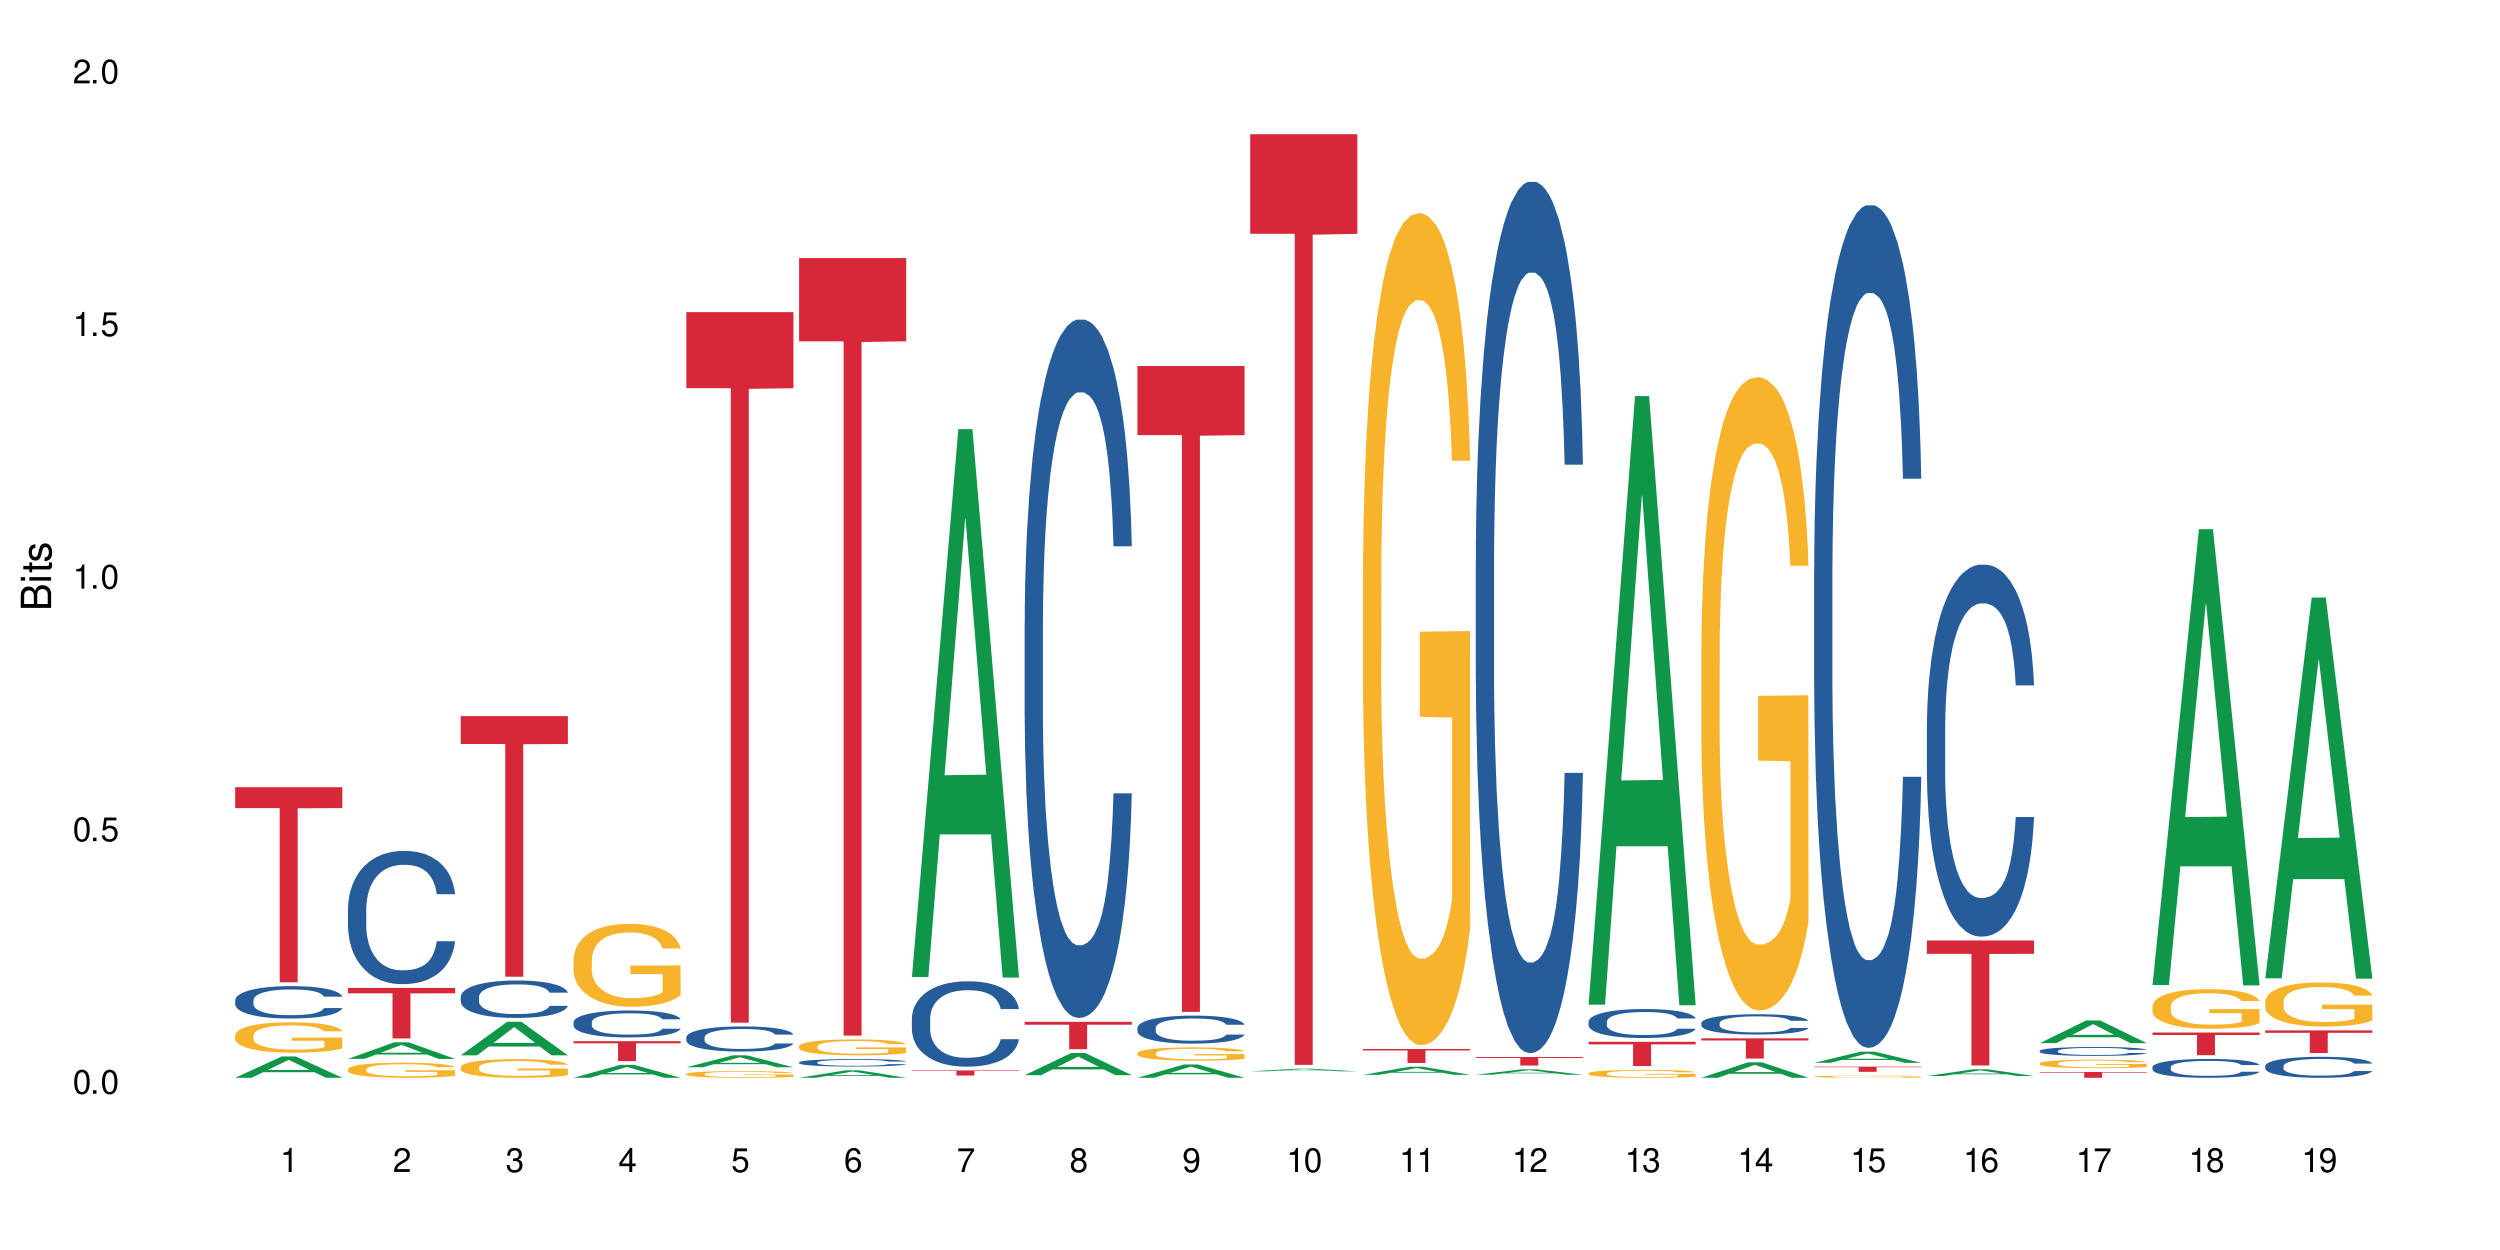 <?xml version="1.0" encoding="UTF-8"?>
<svg xmlns="http://www.w3.org/2000/svg" xmlns:xlink="http://www.w3.org/1999/xlink" width="720" height="360" viewBox="0 0 720 360">
<defs>
<g>
<g id="glyph-0-0">
</g>
<g id="glyph-0-1">
<path d="M 2.641 -6.938 C 2 -6.938 1.422 -6.656 1.078 -6.172 C 0.641 -5.562 0.406 -4.641 0.406 -3.359 C 0.406 -1.016 1.188 0.219 2.641 0.219 C 4.078 0.219 4.859 -1.016 4.859 -3.297 C 4.859 -4.641 4.656 -5.547 4.203 -6.172 C 3.844 -6.656 3.281 -6.938 2.641 -6.938 Z M 2.641 -6.188 C 3.547 -6.188 4 -5.25 4 -3.375 C 4 -1.406 3.562 -0.484 2.625 -0.484 C 1.734 -0.484 1.281 -1.438 1.281 -3.344 C 1.281 -5.25 1.734 -6.188 2.641 -6.188 Z M 2.641 -6.188 "/>
</g>
<g id="glyph-0-2">
<path d="M 1.828 -1 L 0.828 -1 L 0.828 0 L 1.828 0 Z M 1.828 -1 "/>
</g>
<g id="glyph-0-3">
<path d="M 4.562 -6.797 L 1.062 -6.797 L 0.547 -3.094 L 1.328 -3.094 C 1.719 -3.562 2.047 -3.734 2.578 -3.734 C 3.484 -3.734 4.062 -3.109 4.062 -2.094 C 4.062 -1.125 3.484 -0.531 2.578 -0.531 C 1.828 -0.531 1.375 -0.906 1.188 -1.672 L 0.328 -1.672 C 0.453 -1.109 0.547 -0.844 0.75 -0.594 C 1.125 -0.078 1.828 0.219 2.594 0.219 C 3.969 0.219 4.922 -0.781 4.922 -2.219 C 4.922 -3.562 4.031 -4.484 2.719 -4.484 C 2.25 -4.484 1.859 -4.359 1.469 -4.062 L 1.734 -5.969 L 4.562 -5.969 Z M 4.562 -6.797 "/>
</g>
<g id="glyph-0-4">
<path d="M 2.484 -4.938 L 2.484 0 L 3.328 0 L 3.328 -6.938 L 2.766 -6.938 C 2.469 -5.875 2.281 -5.734 0.984 -5.562 L 0.984 -4.938 Z M 2.484 -4.938 "/>
</g>
<g id="glyph-0-5">
<path d="M 4.859 -0.828 L 1.281 -0.828 C 1.359 -1.406 1.672 -1.781 2.5 -2.281 L 3.469 -2.828 C 4.406 -3.344 4.906 -4.062 4.906 -4.906 C 4.906 -5.484 4.672 -6.031 4.266 -6.406 C 3.859 -6.766 3.375 -6.938 2.719 -6.938 C 1.859 -6.938 1.219 -6.625 0.844 -6.031 C 0.609 -5.672 0.5 -5.234 0.484 -4.531 L 1.328 -4.531 C 1.359 -5.016 1.406 -5.281 1.531 -5.516 C 1.75 -5.938 2.188 -6.203 2.703 -6.203 C 3.469 -6.203 4.031 -5.641 4.031 -4.891 C 4.031 -4.344 3.719 -3.859 3.125 -3.516 L 2.234 -3 C 0.812 -2.172 0.406 -1.531 0.328 -0.016 L 4.859 -0.016 Z M 4.859 -0.828 "/>
</g>
<g id="glyph-0-6">
<path d="M 2.125 -3.188 L 2.578 -3.188 C 3.5 -3.188 3.984 -2.766 3.984 -1.922 C 3.984 -1.062 3.469 -0.531 2.594 -0.531 C 1.656 -0.531 1.203 -1 1.156 -2.016 L 0.312 -2.016 C 0.344 -1.453 0.438 -1.094 0.609 -0.781 C 0.953 -0.109 1.625 0.219 2.547 0.219 C 3.953 0.219 4.859 -0.625 4.859 -1.938 C 4.859 -2.828 4.516 -3.297 3.703 -3.594 C 4.344 -3.844 4.656 -4.328 4.656 -5.031 C 4.656 -6.219 3.875 -6.938 2.578 -6.938 C 1.203 -6.938 0.484 -6.172 0.453 -4.703 L 1.297 -4.703 C 1.312 -5.125 1.344 -5.359 1.453 -5.578 C 1.641 -5.969 2.062 -6.203 2.594 -6.203 C 3.344 -6.203 3.797 -5.75 3.797 -5 C 3.797 -4.516 3.609 -4.219 3.25 -4.047 C 3.016 -3.953 2.703 -3.922 2.125 -3.906 Z M 2.125 -3.188 "/>
</g>
<g id="glyph-0-7">
<path d="M 3.141 -1.672 L 3.141 0 L 3.984 0 L 3.984 -1.672 L 4.984 -1.672 L 4.984 -2.438 L 3.984 -2.438 L 3.984 -6.938 L 3.359 -6.938 L 0.266 -2.578 L 0.266 -1.672 Z M 3.141 -2.438 L 1 -2.438 L 3.141 -5.5 Z M 3.141 -2.438 "/>
</g>
<g id="glyph-0-8">
<path d="M 4.781 -5.125 C 4.609 -6.266 3.891 -6.938 2.844 -6.938 C 2.094 -6.938 1.422 -6.578 1.031 -5.953 C 0.594 -5.266 0.406 -4.422 0.406 -3.172 C 0.406 -2 0.578 -1.25 0.984 -0.641 C 1.359 -0.078 1.953 0.219 2.703 0.219 C 3.984 0.219 4.922 -0.75 4.922 -2.094 C 4.922 -3.375 4.062 -4.281 2.844 -4.281 C 2.172 -4.281 1.641 -4.031 1.281 -3.516 C 1.281 -5.234 1.828 -6.188 2.797 -6.188 C 3.391 -6.188 3.797 -5.797 3.938 -5.125 Z M 2.734 -3.531 C 3.547 -3.531 4.062 -2.953 4.062 -2.031 C 4.062 -1.156 3.484 -0.531 2.703 -0.531 C 1.922 -0.531 1.328 -1.188 1.328 -2.078 C 1.328 -2.938 1.906 -3.531 2.734 -3.531 Z M 2.734 -3.531 "/>
</g>
<g id="glyph-0-9">
<path d="M 4.984 -6.797 L 0.438 -6.797 L 0.438 -5.969 L 4.109 -5.969 C 2.5 -3.656 1.828 -2.234 1.328 0 L 2.219 0 C 2.594 -2.172 3.453 -4.047 4.984 -6.094 Z M 4.984 -6.797 "/>
</g>
<g id="glyph-0-10">
<path d="M 3.75 -3.656 C 4.469 -4.094 4.688 -4.438 4.688 -5.078 C 4.688 -6.172 3.844 -6.938 2.641 -6.938 C 1.438 -6.938 0.594 -6.172 0.594 -5.094 C 0.594 -4.438 0.812 -4.094 1.516 -3.656 C 0.734 -3.266 0.359 -2.703 0.359 -1.922 C 0.359 -0.656 1.281 0.219 2.641 0.219 C 3.984 0.219 4.922 -0.656 4.922 -1.922 C 4.922 -2.703 4.531 -3.266 3.75 -3.656 Z M 2.641 -6.188 C 3.359 -6.188 3.812 -5.75 3.812 -5.062 C 3.812 -4.406 3.344 -3.984 2.641 -3.984 C 1.922 -3.984 1.453 -4.406 1.453 -5.078 C 1.453 -5.75 1.922 -6.188 2.641 -6.188 Z M 2.641 -3.266 C 3.484 -3.266 4.062 -2.719 4.062 -1.906 C 4.062 -1.078 3.484 -0.531 2.625 -0.531 C 1.797 -0.531 1.219 -1.094 1.219 -1.906 C 1.219 -2.719 1.781 -3.266 2.641 -3.266 Z M 2.641 -3.266 "/>
</g>
<g id="glyph-0-11">
<path d="M 0.516 -1.578 C 0.672 -0.453 1.406 0.219 2.438 0.219 C 3.188 0.219 3.859 -0.141 4.266 -0.766 C 4.688 -1.453 4.891 -2.297 4.891 -3.547 C 4.891 -4.719 4.703 -5.453 4.312 -6.078 C 3.938 -6.641 3.344 -6.938 2.594 -6.938 C 1.297 -6.938 0.359 -5.969 0.359 -4.625 C 0.359 -3.344 1.234 -2.453 2.453 -2.453 C 3.094 -2.453 3.578 -2.672 4.016 -3.203 C 4 -1.484 3.469 -0.531 2.5 -0.531 C 1.906 -0.531 1.484 -0.906 1.359 -1.578 Z M 2.578 -6.203 C 3.375 -6.203 3.969 -5.531 3.969 -4.641 C 3.969 -3.797 3.391 -3.188 2.547 -3.188 C 1.734 -3.188 1.234 -3.766 1.234 -4.688 C 1.234 -5.562 1.797 -6.203 2.578 -6.203 Z M 2.578 -6.203 "/>
</g>
<g id="glyph-1-0">
</g>
<g id="glyph-1-1">
<path d="M 0 -0.953 L 0 -4.891 C 0 -5.719 -0.234 -6.344 -0.734 -6.797 C -1.188 -7.234 -1.812 -7.469 -2.5 -7.469 C -3.547 -7.469 -4.188 -7 -4.625 -5.875 C -4.984 -6.688 -5.625 -7.094 -6.531 -7.094 C -7.172 -7.094 -7.734 -6.859 -8.141 -6.391 C -8.562 -5.922 -8.75 -5.344 -8.75 -4.5 L -8.75 -0.953 Z M -4.984 -2.062 L -7.766 -2.062 L -7.766 -4.219 C -7.766 -4.844 -7.688 -5.203 -7.453 -5.5 C -7.219 -5.812 -6.859 -5.969 -6.375 -5.969 C -5.891 -5.969 -5.531 -5.812 -5.297 -5.5 C -5.062 -5.203 -4.984 -4.844 -4.984 -4.219 Z M -0.984 -2.062 L -4 -2.062 L -4 -4.781 C -4 -5.766 -3.438 -6.359 -2.484 -6.359 C -1.547 -6.359 -0.984 -5.766 -0.984 -4.781 Z M -0.984 -2.062 "/>
</g>
<g id="glyph-1-2">
<path d="M -6.281 -1.797 L -6.281 -0.797 L 0 -0.797 L 0 -1.797 Z M -8.75 -1.797 L -8.75 -0.797 L -7.484 -0.797 L -7.484 -1.797 Z M -8.75 -1.797 "/>
</g>
<g id="glyph-1-3">
<path d="M -6.281 -3.047 L -6.281 -2.016 L -8.016 -2.016 L -8.016 -1.016 L -6.281 -1.016 L -6.281 -0.172 L -5.469 -0.172 L -5.469 -1.016 L -0.719 -1.016 C -0.078 -1.016 0.281 -1.453 0.281 -2.234 C 0.281 -2.5 0.25 -2.719 0.188 -3.047 L -0.641 -3.047 C -0.609 -2.906 -0.594 -2.766 -0.594 -2.562 C -0.594 -2.141 -0.719 -2.016 -1.156 -2.016 L -5.469 -2.016 L -5.469 -3.047 Z M -6.281 -3.047 "/>
</g>
<g id="glyph-1-4">
<path d="M -4.531 -5.25 C -5.766 -5.25 -6.469 -4.422 -6.469 -2.969 C -6.469 -1.516 -5.719 -0.562 -4.547 -0.562 C -3.562 -0.562 -3.094 -1.062 -2.734 -2.562 L -2.516 -3.484 C -2.344 -4.188 -2.094 -4.469 -1.641 -4.469 C -1.047 -4.469 -0.641 -3.875 -0.641 -3 C -0.641 -2.453 -0.797 -2 -1.062 -1.75 C -1.25 -1.594 -1.422 -1.531 -1.875 -1.469 L -1.875 -0.406 C -0.422 -0.453 0.281 -1.266 0.281 -2.922 C 0.281 -4.5 -0.5 -5.516 -1.719 -5.516 C -2.656 -5.516 -3.172 -4.984 -3.469 -3.734 L -3.703 -2.766 C -3.891 -1.953 -4.156 -1.609 -4.594 -1.609 C -5.188 -1.609 -5.547 -2.125 -5.547 -2.938 C -5.547 -3.75 -5.203 -4.172 -4.531 -4.203 Z M -4.531 -5.25 "/>
</g>
</g>
</defs>
<rect x="-72" y="-36" width="864" height="432" fill="rgb(100%, 100%, 100%)" fill-opacity="1"/>
<path fill-rule="nonzero" fill="rgb(6.275%, 58.824%, 28.235%)" fill-opacity="1" d="M 67.73 310.398 L 67.766 310.395 L 81.117 304.262 L 85.172 304.262 L 98.59 310.406 L 93.875 310.406 L 90.512 308.801 L 75.773 308.801 L 72.477 310.398 L 67.73 310.398 L 77.191 308.137 L 89.16 308.133 L 83.191 305.266 L 83.125 305.262 L 83.059 305.277 L 77.16 308.133 L 77.191 308.137 Z M 67.73 310.398 "/>
<path fill-rule="nonzero" fill="rgb(14.51%, 36.078%, 60%)" fill-opacity="1" d="M 67.73 288.066 L 67.77 288.059 L 67.77 287.852 L 67.883 287.527 L 68.145 287.121 L 68.41 286.84 L 69.086 286.336 L 70.027 285.852 L 71.004 285.477 L 71.719 285.254 L 72.359 285.082 L 73.828 284.77 L 74.77 284.605 L 75.785 284.461 L 77.027 284.316 L 77.93 284.23 L 79.961 284.094 L 81.465 284.035 L 82.633 284.008 L 85.152 284.008 L 86.66 284.043 L 87.75 284.086 L 88.953 284.152 L 89.969 284.23 L 91.738 284.418 L 93.32 284.656 L 94.035 284.793 L 95.164 285.059 L 96.027 285.312 L 96.633 285.535 L 97.309 285.852 L 97.91 286.234 L 98.363 286.668 L 98.59 287.035 L 93.32 287.035 L 93.055 286.695 L 92.754 286.43 L 92.191 286.082 L 91.625 285.832 L 90.836 285.586 L 90.121 285.426 L 89.145 285.262 L 88.277 285.16 L 87.375 285.082 L 86.508 285.031 L 84.852 284.98 L 82.934 284.98 L 82.219 284.996 L 80.75 285.066 L 79.961 285.125 L 78.832 285.246 L 78.043 285.355 L 77.102 285.527 L 76.461 285.672 L 75.672 285.895 L 75.105 286.09 L 74.469 286.371 L 74.09 286.582 L 73.75 286.82 L 73.449 287.102 L 73.227 287.402 L 73.074 287.715 L 73 288.023 L 73 289.344 L 73.074 289.652 L 73.262 290.008 L 73.75 290.531 L 74.469 290.98 L 75.293 291.34 L 76.086 291.594 L 76.535 291.715 L 77.137 291.852 L 78.078 292.02 L 79.434 292.191 L 80.223 292.262 L 81.43 292.328 L 82.672 292.363 L 84.324 292.363 L 85.793 292.328 L 86.773 292.285 L 87.789 292.219 L 89.18 292.074 L 90.047 291.938 L 90.797 291.773 L 91.363 291.613 L 91.738 291.477 L 92.305 291.211 L 92.754 290.922 L 93.094 290.625 L 93.32 290.332 L 98.59 290.332 L 98.363 290.676 L 98.023 291.008 L 97.684 291.254 L 97.156 291.551 L 96.555 291.816 L 95.691 292.113 L 94.977 292.312 L 94.035 292.523 L 93.168 292.688 L 92.227 292.832 L 90.836 293 L 89.934 293.086 L 88.953 293.164 L 87.789 293.23 L 86.32 293.293 L 84.738 293.324 L 83.273 293.332 L 81.691 293.316 L 80.523 293.281 L 78.984 293.207 L 77.062 293.051 L 75.672 292.891 L 74.578 292.73 L 73.641 292.559 L 72.586 292.328 L 71.23 291.953 L 70.402 291.664 L 69.84 291.426 L 69.199 291.094 L 68.746 290.793 L 68.219 290.316 L 67.844 289.711 L 67.73 289.242 Z M 67.73 288.066 "/>
<path fill-rule="nonzero" fill="rgb(96.863%, 70.196%, 16.863%)" fill-opacity="1" d="M 67.73 298.172 L 67.77 298.164 L 67.77 298.004 L 67.918 297.645 L 68.297 297.148 L 68.785 296.742 L 69.312 296.422 L 69.648 296.254 L 70.215 296.016 L 70.703 295.84 L 71.945 295.48 L 73.527 295.145 L 74.391 295 L 75.371 294.863 L 76.762 294.711 L 77.402 294.656 L 79.359 294.527 L 81.578 294.449 L 84.023 294.426 L 85.152 294.434 L 86.695 294.465 L 88.805 294.555 L 90.008 294.633 L 90.949 294.711 L 91.926 294.816 L 93.133 294.977 L 94.262 295.168 L 95.164 295.359 L 96.066 295.598 L 96.82 295.855 L 97.461 296.133 L 98.023 296.469 L 98.363 296.75 L 98.59 297.027 L 93.355 297.027 L 93.055 296.75 L 92.719 296.535 L 92.152 296.27 L 91.59 296.078 L 91.023 295.926 L 89.969 295.719 L 89.066 295.59 L 87.938 295.48 L 86.848 295.406 L 85.605 295.359 L 84.852 295.344 L 82.859 295.344 L 81.051 295.398 L 80 295.465 L 79.246 295.527 L 78.191 295.648 L 77.551 295.742 L 77.176 295.809 L 76.047 296.055 L 75.293 296.277 L 74.879 296.43 L 74.355 296.668 L 73.977 296.887 L 73.562 297.203 L 73.34 297.445 L 73.035 297.988 L 73 299.426 L 73.113 299.73 L 73.34 300.055 L 73.641 300.344 L 74.09 300.648 L 74.543 300.879 L 75.332 301.191 L 76.008 301.398 L 76.535 301.535 L 77.551 301.75 L 77.965 301.82 L 78.945 301.965 L 79.961 302.078 L 81.203 302.172 L 82.145 302.223 L 83.648 302.262 L 85.566 302.262 L 87.824 302.215 L 89.254 302.148 L 90.234 302.086 L 90.875 302.027 L 91.664 301.941 L 92.227 301.863 L 92.754 301.773 L 93.395 301.637 L 93.395 299.73 L 84.102 299.723 L 84.102 298.828 L 98.551 298.816 L 98.59 301.941 L 97.797 302.156 L 96.82 302.363 L 95.879 302.523 L 94.898 302.66 L 93.508 302.812 L 92.379 302.906 L 90.648 303.02 L 89.066 303.09 L 87.41 303.141 L 85.945 303.164 L 84.215 303.172 L 82.672 303.156 L 81.016 303.109 L 79.699 303.043 L 78.492 302.965 L 77.289 302.859 L 75.785 302.691 L 74.805 302.555 L 73.789 302.391 L 72.773 302.188 L 71.871 301.973 L 71.27 301.805 L 70.668 301.613 L 70.027 301.375 L 69.426 301.102 L 68.973 300.855 L 68.559 300.574 L 68.258 300.312 L 67.957 299.953 L 67.805 299.664 L 67.73 299.418 Z M 67.73 298.172 "/>
<path fill-rule="nonzero" fill="rgb(83.922%, 15.686%, 22.353%)" fill-opacity="1" d="M 67.73 226.719 L 98.59 226.719 L 98.59 232.734 L 85.727 232.789 L 85.727 282.918 L 80.555 282.918 L 80.555 232.84 L 80.48 232.734 L 67.73 232.734 Z M 67.73 226.719 "/>
<path fill-rule="nonzero" fill="rgb(6.275%, 58.824%, 28.235%)" fill-opacity="1" d="M 100.211 304.961 L 100.246 304.957 L 113.598 300.164 L 117.652 300.164 L 131.07 304.965 L 126.355 304.965 L 122.992 303.711 L 108.258 303.711 L 104.961 304.961 L 100.211 304.961 L 109.672 303.191 L 121.641 303.188 L 115.672 300.949 L 115.609 300.945 L 115.543 300.957 L 109.641 303.188 L 109.672 303.191 Z M 100.211 304.961 "/>
<path fill-rule="nonzero" fill="rgb(14.51%, 36.078%, 60%)" fill-opacity="1" d="M 100.211 261.77 L 100.25 261.734 L 100.25 260.895 L 100.363 259.562 L 100.625 257.879 L 100.891 256.723 L 101.566 254.656 L 102.508 252.656 L 103.484 251.113 L 104.199 250.203 L 104.84 249.504 L 106.309 248.207 L 107.25 247.539 L 108.266 246.945 L 109.508 246.348 L 110.41 245.996 L 112.441 245.438 L 113.945 245.191 L 115.113 245.086 L 117.637 245.086 L 119.141 245.227 L 120.23 245.402 L 121.438 245.684 L 122.453 245.996 L 124.219 246.77 L 125.801 247.75 L 126.516 248.312 L 127.645 249.398 L 128.512 250.449 L 129.113 251.359 L 129.789 252.656 L 130.391 254.234 L 130.844 256.023 L 131.07 257.531 L 125.801 257.531 L 125.539 256.129 L 125.234 255.039 L 124.672 253.605 L 124.105 252.586 L 123.316 251.57 L 122.602 250.906 L 121.625 250.238 L 120.758 249.816 L 119.855 249.504 L 118.988 249.293 L 117.332 249.082 L 115.414 249.082 L 114.699 249.152 L 113.23 249.434 L 112.441 249.68 L 111.312 250.168 L 110.523 250.625 L 109.582 251.324 L 108.941 251.922 L 108.152 252.832 L 107.586 253.641 L 106.949 254.797 L 106.57 255.672 L 106.234 256.652 L 105.934 257.809 L 105.707 259.035 L 105.555 260.332 L 105.48 261.594 L 105.48 267.027 L 105.555 268.289 L 105.742 269.762 L 106.234 271.902 L 106.949 273.758 L 107.777 275.23 L 108.566 276.281 L 109.016 276.773 L 109.621 277.332 L 110.559 278.035 L 111.914 278.734 L 112.707 279.016 L 113.91 279.297 L 115.152 279.438 L 116.809 279.438 L 118.273 279.297 L 119.254 279.121 L 120.27 278.84 L 121.66 278.246 L 122.527 277.684 L 123.281 277.02 L 123.844 276.352 L 124.219 275.793 L 124.785 274.703 L 125.234 273.512 L 125.574 272.285 L 125.801 271.094 L 131.07 271.094 L 130.844 272.496 L 130.504 273.863 L 130.164 274.879 L 129.641 276.105 L 129.035 277.195 L 128.172 278.422 L 127.457 279.227 L 126.516 280.102 L 125.648 280.77 L 124.711 281.363 L 123.316 282.066 L 122.414 282.418 L 121.438 282.73 L 120.27 283.012 L 118.801 283.258 L 117.223 283.398 L 115.754 283.434 L 114.172 283.363 L 113.008 283.223 L 111.465 282.906 L 109.543 282.277 L 108.152 281.609 L 107.062 280.945 L 106.121 280.242 L 105.066 279.297 L 103.711 277.754 L 102.883 276.562 L 102.32 275.582 L 101.68 274.215 L 101.227 272.988 L 100.703 271.023 L 100.324 268.535 L 100.211 266.609 Z M 100.211 261.77 "/>
<path fill-rule="nonzero" fill="rgb(96.863%, 70.196%, 16.863%)" fill-opacity="1" d="M 100.211 307.918 L 100.25 307.914 L 100.25 307.836 L 100.398 307.656 L 100.777 307.41 L 101.266 307.207 L 101.793 307.051 L 102.133 306.965 L 102.695 306.848 L 103.184 306.758 L 104.426 306.582 L 106.008 306.414 L 106.871 306.344 L 107.852 306.273 L 109.242 306.199 L 109.883 306.172 L 111.84 306.109 L 114.059 306.07 L 116.508 306.055 L 117.637 306.059 L 119.18 306.078 L 121.285 306.121 L 122.488 306.16 L 123.43 306.199 L 124.41 306.25 L 125.613 306.332 L 126.742 306.426 L 127.645 306.52 L 128.547 306.641 L 129.301 306.766 L 129.941 306.906 L 130.504 307.074 L 130.844 307.211 L 131.07 307.352 L 125.84 307.352 L 125.539 307.211 L 125.199 307.105 L 124.633 306.973 L 124.07 306.879 L 123.504 306.805 L 122.453 306.699 L 121.547 306.637 L 120.418 306.582 L 119.328 306.547 L 118.086 306.52 L 117.332 306.512 L 115.34 306.512 L 113.531 306.543 L 112.48 306.574 L 111.727 306.605 L 110.672 306.664 L 110.035 306.711 L 109.656 306.742 L 108.527 306.867 L 107.777 306.977 L 107.363 307.055 L 106.836 307.172 L 106.457 307.281 L 106.043 307.438 L 105.82 307.559 L 105.52 307.828 L 105.48 308.543 L 105.594 308.695 L 105.82 308.855 L 106.121 309 L 106.57 309.148 L 107.023 309.266 L 107.812 309.422 L 108.492 309.523 L 109.016 309.59 L 110.035 309.699 L 110.449 309.734 L 111.426 309.805 L 112.441 309.859 L 113.684 309.91 L 114.625 309.934 L 116.129 309.953 L 118.051 309.953 L 120.309 309.93 L 121.738 309.898 L 122.715 309.863 L 123.355 309.836 L 124.145 309.793 L 124.711 309.754 L 125.234 309.711 L 125.875 309.641 L 125.875 308.695 L 116.582 308.688 L 116.582 308.246 L 131.031 308.242 L 131.07 309.793 L 130.277 309.902 L 129.301 310.004 L 128.359 310.082 L 127.383 310.152 L 125.988 310.227 L 124.859 310.273 L 123.129 310.328 L 121.547 310.367 L 119.895 310.391 L 118.426 310.402 L 116.695 310.406 L 115.152 310.398 L 113.496 310.375 L 112.18 310.34 L 110.973 310.301 L 109.77 310.25 L 108.266 310.168 L 107.285 310.098 L 106.27 310.016 L 105.254 309.918 L 104.352 309.809 L 103.75 309.727 L 103.148 309.629 L 102.508 309.512 L 101.906 309.375 L 101.453 309.254 L 101.039 309.113 L 100.738 308.984 L 100.438 308.805 L 100.289 308.66 L 100.211 308.539 Z M 100.211 307.918 "/>
<path fill-rule="nonzero" fill="rgb(83.922%, 15.686%, 22.353%)" fill-opacity="1" d="M 100.211 284.523 L 131.07 284.523 L 131.07 286.082 L 118.207 286.094 L 118.207 299.07 L 113.035 299.07 L 113.035 286.109 L 112.961 286.082 L 100.211 286.082 Z M 100.211 284.523 "/>
<path fill-rule="nonzero" fill="rgb(6.275%, 58.824%, 28.235%)" fill-opacity="1" d="M 132.691 303.93 L 132.727 303.922 L 146.078 294.254 L 150.133 294.254 L 163.551 303.938 L 158.836 303.938 L 155.473 301.41 L 140.738 301.41 L 137.441 303.93 L 132.691 303.93 L 142.156 300.363 L 154.121 300.355 L 148.156 295.836 L 148.09 295.824 L 148.023 295.852 L 142.121 300.355 L 142.156 300.363 Z M 132.691 303.93 "/>
<path fill-rule="nonzero" fill="rgb(14.51%, 36.078%, 60%)" fill-opacity="1" d="M 132.691 287.082 L 132.73 287.07 L 132.73 286.836 L 132.844 286.461 L 133.105 285.988 L 133.371 285.664 L 134.047 285.082 L 134.988 284.523 L 135.969 284.09 L 136.684 283.836 L 137.32 283.637 L 138.789 283.273 L 139.73 283.086 L 140.746 282.918 L 141.988 282.75 L 142.891 282.652 L 144.922 282.496 L 146.43 282.426 L 147.594 282.398 L 150.117 282.398 L 151.621 282.438 L 152.711 282.484 L 153.918 282.566 L 154.934 282.652 L 156.703 282.871 L 158.281 283.145 L 158.996 283.301 L 160.125 283.609 L 160.992 283.902 L 161.594 284.16 L 162.27 284.523 L 162.871 284.965 L 163.324 285.469 L 163.551 285.891 L 158.281 285.891 L 158.02 285.496 L 157.719 285.191 L 157.152 284.789 L 156.59 284.504 L 155.797 284.219 L 155.082 284.031 L 154.105 283.844 L 153.238 283.727 L 152.336 283.637 L 151.469 283.578 L 149.816 283.52 L 147.895 283.52 L 147.18 283.539 L 145.715 283.617 L 144.922 283.688 L 143.793 283.824 L 143.004 283.953 L 142.062 284.148 L 141.422 284.316 L 140.633 284.57 L 140.07 284.797 L 139.43 285.121 L 139.051 285.367 L 138.715 285.645 L 138.414 285.969 L 138.188 286.312 L 138.035 286.676 L 137.961 287.031 L 137.961 288.559 L 138.035 288.91 L 138.227 289.324 L 138.715 289.926 L 139.43 290.445 L 140.258 290.859 L 141.047 291.152 L 141.5 291.293 L 142.102 291.449 L 143.043 291.645 L 144.395 291.844 L 145.188 291.922 L 146.391 292 L 147.633 292.039 L 149.289 292.039 L 150.754 292 L 151.734 291.949 L 152.75 291.871 L 154.141 291.703 L 155.008 291.547 L 155.762 291.359 L 156.324 291.172 L 156.703 291.016 L 157.266 290.711 L 157.719 290.375 L 158.055 290.031 L 158.281 289.699 L 163.551 289.699 L 163.324 290.09 L 162.984 290.477 L 162.648 290.762 L 162.121 291.105 L 161.52 291.41 L 160.652 291.754 L 159.938 291.98 L 158.996 292.227 L 158.133 292.414 L 157.191 292.582 L 155.797 292.777 L 154.895 292.875 L 153.918 292.965 L 152.75 293.043 L 151.281 293.113 L 149.703 293.152 L 148.234 293.16 L 146.652 293.141 L 145.488 293.102 L 143.945 293.012 L 142.023 292.836 L 140.633 292.648 L 139.543 292.461 L 138.602 292.266 L 137.547 292 L 136.191 291.566 L 135.363 291.234 L 134.801 290.957 L 134.16 290.574 L 133.711 290.23 L 133.184 289.68 L 132.805 288.98 L 132.691 288.438 Z M 132.691 287.082 "/>
<path fill-rule="nonzero" fill="rgb(96.863%, 70.196%, 16.863%)" fill-opacity="1" d="M 132.691 307.332 L 132.73 307.328 L 132.73 307.23 L 132.883 307.008 L 133.258 306.703 L 133.746 306.453 L 134.273 306.258 L 134.613 306.152 L 135.176 306.008 L 135.664 305.898 L 136.906 305.68 L 138.488 305.473 L 139.355 305.383 L 140.332 305.301 L 141.723 305.207 L 142.363 305.172 L 144.32 305.094 L 146.543 305.043 L 148.988 305.031 L 150.117 305.035 L 151.66 305.055 L 153.766 305.109 L 154.969 305.156 L 155.91 305.207 L 156.891 305.27 L 158.094 305.367 L 159.223 305.488 L 160.125 305.605 L 161.027 305.75 L 161.781 305.91 L 162.422 306.082 L 162.984 306.285 L 163.324 306.457 L 163.551 306.629 L 158.32 306.629 L 158.02 306.457 L 157.68 306.324 L 157.113 306.164 L 156.551 306.047 L 155.984 305.953 L 154.934 305.824 L 154.031 305.746 L 152.902 305.68 L 151.809 305.633 L 150.566 305.605 L 149.816 305.594 L 147.82 305.594 L 146.016 305.629 L 144.961 305.668 L 144.207 305.707 L 143.156 305.781 L 142.516 305.84 L 142.137 305.879 L 141.008 306.031 L 140.258 306.168 L 139.844 306.262 L 139.316 306.41 L 138.941 306.543 L 138.527 306.738 L 138.301 306.887 L 138 307.219 L 137.961 308.102 L 138.074 308.289 L 138.301 308.492 L 138.602 308.668 L 139.051 308.855 L 139.504 308.996 L 140.293 309.188 L 140.973 309.316 L 141.5 309.398 L 142.516 309.531 L 142.93 309.574 L 143.906 309.664 L 144.922 309.734 L 146.164 309.793 L 147.105 309.82 L 148.609 309.844 L 150.531 309.844 L 152.789 309.816 L 154.219 309.777 L 155.195 309.738 L 155.836 309.703 L 156.625 309.648 L 157.191 309.602 L 157.719 309.547 L 158.355 309.461 L 158.355 308.289 L 149.062 308.285 L 149.062 307.734 L 163.512 307.73 L 163.551 309.648 L 162.762 309.781 L 161.781 309.91 L 160.84 310.008 L 159.863 310.09 L 158.469 310.184 L 157.34 310.242 L 155.609 310.312 L 154.031 310.355 L 152.375 310.387 L 150.906 310.398 L 149.176 310.406 L 147.633 310.395 L 145.977 310.367 L 144.66 310.328 L 143.457 310.277 L 142.25 310.215 L 140.746 310.109 L 139.766 310.027 L 138.75 309.926 L 137.734 309.801 L 136.832 309.668 L 136.23 309.566 L 135.629 309.449 L 134.988 309.301 L 134.387 309.133 L 133.934 308.98 L 133.52 308.809 L 133.219 308.648 L 132.918 308.426 L 132.77 308.25 L 132.691 308.098 Z M 132.691 307.332 "/>
<path fill-rule="nonzero" fill="rgb(83.922%, 15.686%, 22.353%)" fill-opacity="1" d="M 132.691 206.238 L 163.551 206.238 L 163.551 214.273 L 150.691 214.344 L 150.691 281.305 L 145.516 281.305 L 145.516 214.414 L 145.441 214.273 L 132.691 214.273 Z M 132.691 206.238 "/>
<path fill-rule="nonzero" fill="rgb(6.275%, 58.824%, 28.235%)" fill-opacity="1" d="M 165.176 310.402 L 165.207 310.398 L 178.559 306.691 L 182.613 306.691 L 196.031 310.406 L 191.316 310.406 L 187.953 309.434 L 173.219 309.434 L 169.922 310.402 L 165.176 310.402 L 174.637 309.035 L 186.602 309.031 L 180.637 307.297 L 180.57 307.293 L 180.504 307.305 L 174.602 309.031 L 174.637 309.035 Z M 165.176 310.402 "/>
<path fill-rule="nonzero" fill="rgb(14.51%, 36.078%, 60%)" fill-opacity="1" d="M 165.176 294.402 L 165.211 294.395 L 165.211 294.227 L 165.324 293.957 L 165.59 293.617 L 165.852 293.383 L 166.527 292.965 L 167.469 292.562 L 168.449 292.25 L 169.164 292.066 L 169.801 291.926 L 171.27 291.66 L 172.211 291.527 L 173.227 291.406 L 174.469 291.285 L 175.371 291.215 L 177.402 291.102 L 178.91 291.055 L 180.074 291.031 L 182.598 291.031 L 184.102 291.059 L 185.195 291.094 L 186.398 291.152 L 187.414 291.215 L 189.184 291.371 L 190.762 291.57 L 191.477 291.684 L 192.605 291.902 L 193.473 292.113 L 194.074 292.301 L 194.75 292.562 L 195.355 292.879 L 195.805 293.242 L 196.031 293.547 L 190.762 293.547 L 190.5 293.262 L 190.199 293.043 L 189.633 292.754 L 189.07 292.547 L 188.277 292.34 L 187.562 292.207 L 186.586 292.074 L 185.719 291.988 L 184.816 291.926 L 183.953 291.883 L 182.297 291.84 L 180.375 291.84 L 179.66 291.852 L 178.195 291.91 L 177.402 291.961 L 176.273 292.059 L 175.484 292.152 L 174.543 292.293 L 173.906 292.414 L 173.113 292.598 L 172.551 292.758 L 171.91 292.992 L 171.535 293.172 L 171.195 293.367 L 170.895 293.602 L 170.668 293.852 L 170.52 294.113 L 170.441 294.367 L 170.441 295.465 L 170.52 295.719 L 170.707 296.016 L 171.195 296.449 L 171.91 296.824 L 172.738 297.121 L 173.527 297.332 L 173.98 297.434 L 174.582 297.547 L 175.523 297.688 L 176.879 297.828 L 177.668 297.887 L 178.871 297.941 L 180.113 297.969 L 181.77 297.969 L 183.238 297.941 L 184.215 297.906 L 185.23 297.852 L 186.625 297.73 L 187.488 297.617 L 188.242 297.48 L 188.805 297.348 L 189.184 297.234 L 189.746 297.016 L 190.199 296.773 L 190.535 296.527 L 190.762 296.285 L 196.031 296.285 L 195.805 296.57 L 195.465 296.844 L 195.129 297.051 L 194.602 297.297 L 194 297.516 L 193.133 297.766 L 192.418 297.93 L 191.477 298.105 L 190.613 298.238 L 189.672 298.359 L 188.277 298.5 L 187.375 298.57 L 186.398 298.637 L 185.23 298.691 L 183.762 298.742 L 182.184 298.77 L 180.715 298.777 L 179.137 298.762 L 177.969 298.734 L 176.426 298.672 L 174.508 298.543 L 173.113 298.41 L 172.023 298.273 L 171.082 298.133 L 170.027 297.941 L 168.672 297.629 L 167.848 297.391 L 167.281 297.191 L 166.641 296.914 L 166.191 296.668 L 165.664 296.27 L 165.285 295.77 L 165.176 295.379 Z M 165.176 294.402 "/>
<path fill-rule="nonzero" fill="rgb(96.863%, 70.196%, 16.863%)" fill-opacity="1" d="M 165.176 276.293 L 165.211 276.273 L 165.211 275.836 L 165.363 274.855 L 165.738 273.504 L 166.227 272.395 L 166.754 271.52 L 167.094 271.062 L 167.656 270.41 L 168.148 269.93 L 169.391 268.949 L 170.969 268.035 L 171.836 267.641 L 172.812 267.27 L 174.207 266.855 L 174.844 266.703 L 176.801 266.355 L 179.023 266.137 L 181.469 266.07 L 182.598 266.094 L 184.141 266.18 L 186.246 266.422 L 187.453 266.637 L 188.391 266.855 L 189.371 267.141 L 190.574 267.574 L 191.703 268.098 L 192.605 268.621 L 193.512 269.277 L 194.262 269.973 L 194.902 270.734 L 195.465 271.652 L 195.805 272.414 L 196.031 273.176 L 190.801 273.176 L 190.5 272.414 L 190.16 271.824 L 189.598 271.105 L 189.031 270.582 L 188.469 270.168 L 187.414 269.602 L 186.512 269.254 L 185.383 268.949 L 184.289 268.754 L 183.047 268.621 L 182.297 268.578 L 180.301 268.578 L 178.496 268.73 L 177.441 268.906 L 176.688 269.078 L 175.637 269.406 L 174.996 269.668 L 174.621 269.844 L 173.492 270.52 L 172.738 271.129 L 172.324 271.543 L 171.797 272.195 L 171.422 272.785 L 171.008 273.656 L 170.781 274.312 L 170.48 275.793 L 170.441 279.719 L 170.555 280.547 L 170.781 281.438 L 171.082 282.223 L 171.535 283.051 L 171.984 283.684 L 172.777 284.535 L 173.453 285.102 L 173.98 285.473 L 174.996 286.059 L 175.41 286.258 L 176.387 286.648 L 177.402 286.953 L 178.645 287.215 L 179.586 287.348 L 181.09 287.457 L 183.012 287.457 L 185.27 287.324 L 186.699 287.148 L 187.676 286.977 L 188.316 286.824 L 189.105 286.582 L 189.672 286.367 L 190.199 286.125 L 190.84 285.754 L 190.84 280.547 L 181.543 280.523 L 181.543 278.082 L 195.992 278.059 L 196.031 286.582 L 195.242 287.172 L 194.262 287.738 L 193.32 288.176 L 192.344 288.547 L 190.949 288.961 L 189.82 289.223 L 188.09 289.527 L 186.512 289.723 L 184.855 289.852 L 183.387 289.918 L 181.656 289.941 L 180.113 289.898 L 178.457 289.766 L 177.141 289.59 L 175.938 289.375 L 174.73 289.09 L 173.227 288.633 L 172.25 288.262 L 171.234 287.805 L 170.215 287.258 L 169.312 286.672 L 168.711 286.215 L 168.109 285.691 L 167.469 285.035 L 166.867 284.293 L 166.414 283.617 L 166 282.855 L 165.699 282.137 L 165.398 281.156 L 165.25 280.371 L 165.176 279.695 Z M 165.176 276.293 "/>
<path fill-rule="nonzero" fill="rgb(83.922%, 15.686%, 22.353%)" fill-opacity="1" d="M 165.176 299.867 L 196.031 299.867 L 196.031 300.48 L 183.172 300.488 L 183.172 305.598 L 177.996 305.598 L 177.996 300.492 L 177.922 300.48 L 165.176 300.48 Z M 165.176 299.867 "/>
<path fill-rule="nonzero" fill="rgb(6.275%, 58.824%, 28.235%)" fill-opacity="1" d="M 197.656 307.375 L 197.688 307.375 L 211.039 303.934 L 215.094 303.934 L 228.512 307.379 L 223.797 307.379 L 220.434 306.48 L 205.699 306.48 L 202.402 307.375 L 197.656 307.375 L 207.117 306.109 L 219.082 306.105 L 213.117 304.496 L 213.051 304.492 L 212.984 304.504 L 207.082 306.105 L 207.117 306.109 Z M 197.656 307.375 "/>
<path fill-rule="nonzero" fill="rgb(14.51%, 36.078%, 60%)" fill-opacity="1" d="M 197.656 298.758 L 197.691 298.754 L 197.691 298.594 L 197.805 298.344 L 198.07 298.023 L 198.332 297.809 L 199.012 297.418 L 199.949 297.039 L 200.93 296.75 L 201.645 296.578 L 202.285 296.445 L 203.75 296.203 L 204.691 296.078 L 205.707 295.965 L 206.949 295.852 L 207.852 295.785 L 209.887 295.68 L 211.391 295.633 L 212.559 295.613 L 215.078 295.613 L 216.582 295.641 L 217.676 295.672 L 218.879 295.727 L 219.895 295.785 L 221.664 295.93 L 223.242 296.117 L 223.957 296.223 L 225.086 296.426 L 225.953 296.625 L 226.555 296.797 L 227.234 297.039 L 227.836 297.34 L 228.285 297.676 L 228.512 297.961 L 223.242 297.961 L 222.98 297.695 L 222.68 297.488 L 222.113 297.219 L 221.551 297.027 L 220.762 296.836 L 220.047 296.711 L 219.066 296.586 L 218.203 296.504 L 217.297 296.445 L 216.434 296.406 L 214.777 296.367 L 212.859 296.367 L 212.145 296.379 L 210.676 296.434 L 209.887 296.48 L 208.758 296.57 L 207.965 296.656 L 207.023 296.789 L 206.387 296.902 L 205.594 297.074 L 205.031 297.227 L 204.391 297.445 L 204.016 297.609 L 203.676 297.793 L 203.375 298.012 L 203.148 298.242 L 203 298.488 L 202.922 298.727 L 202.922 299.75 L 203 299.988 L 203.188 300.266 L 203.676 300.668 L 204.391 301.02 L 205.219 301.297 L 206.008 301.492 L 206.461 301.586 L 207.062 301.691 L 208.004 301.824 L 209.359 301.957 L 210.148 302.008 L 211.352 302.062 L 212.594 302.09 L 214.25 302.09 L 215.719 302.062 L 216.695 302.027 L 217.711 301.977 L 219.105 301.863 L 219.969 301.758 L 220.723 301.633 L 221.285 301.508 L 221.664 301.402 L 222.227 301.195 L 222.68 300.973 L 223.02 300.742 L 223.242 300.516 L 228.512 300.516 L 228.285 300.781 L 227.949 301.039 L 227.609 301.23 L 227.082 301.461 L 226.48 301.664 L 225.613 301.898 L 224.898 302.051 L 223.957 302.215 L 223.094 302.34 L 222.152 302.453 L 220.762 302.586 L 219.855 302.648 L 218.879 302.711 L 217.711 302.762 L 216.246 302.809 L 214.664 302.836 L 213.195 302.844 L 211.617 302.828 L 210.449 302.801 L 208.906 302.742 L 206.988 302.625 L 205.594 302.5 L 204.504 302.371 L 203.562 302.242 L 202.508 302.062 L 201.156 301.773 L 200.328 301.547 L 199.762 301.363 L 199.121 301.105 L 198.672 300.871 L 198.145 300.504 L 197.77 300.035 L 197.656 299.672 Z M 197.656 298.758 "/>
<path fill-rule="nonzero" fill="rgb(96.863%, 70.196%, 16.863%)" fill-opacity="1" d="M 197.656 309.301 L 197.691 309.297 L 197.691 309.262 L 197.844 309.184 L 198.219 309.074 L 198.707 308.984 L 199.234 308.914 L 199.574 308.875 L 200.141 308.824 L 200.629 308.785 L 201.871 308.703 L 203.449 308.629 L 204.316 308.598 L 205.293 308.566 L 206.688 308.535 L 207.324 308.523 L 209.281 308.492 L 211.504 308.477 L 213.949 308.473 L 215.078 308.473 L 216.621 308.48 L 218.727 308.5 L 219.934 308.516 L 220.875 308.535 L 221.852 308.559 L 223.055 308.594 L 224.184 308.637 L 225.086 308.676 L 225.992 308.73 L 226.742 308.789 L 227.383 308.848 L 227.949 308.922 L 228.285 308.984 L 228.512 309.047 L 223.281 309.047 L 222.98 308.984 L 222.641 308.938 L 222.078 308.879 L 221.512 308.836 L 220.949 308.805 L 219.895 308.758 L 218.992 308.73 L 217.863 308.703 L 216.77 308.688 L 215.531 308.676 L 212.781 308.676 L 210.977 308.688 L 209.922 308.699 L 209.172 308.715 L 208.117 308.742 L 207.477 308.762 L 207.102 308.777 L 205.973 308.832 L 205.219 308.879 L 204.805 308.914 L 204.277 308.969 L 203.902 309.016 L 203.488 309.086 L 203.262 309.137 L 202.961 309.258 L 202.922 309.578 L 203.035 309.645 L 203.262 309.715 L 203.562 309.781 L 204.016 309.848 L 204.465 309.898 L 205.258 309.969 L 205.934 310.012 L 206.461 310.043 L 207.477 310.09 L 207.891 310.105 L 208.867 310.137 L 209.887 310.164 L 211.125 310.184 L 212.066 310.195 L 213.574 310.203 L 215.492 310.203 L 217.75 310.191 L 219.18 310.18 L 220.156 310.164 L 220.797 310.152 L 221.59 310.133 L 222.152 310.117 L 222.68 310.098 L 223.32 310.066 L 223.32 309.645 L 214.023 309.641 L 214.023 309.445 L 228.473 309.441 L 228.512 310.133 L 227.723 310.18 L 226.742 310.227 L 225.801 310.262 L 224.824 310.293 L 223.434 310.324 L 222.305 310.348 L 220.57 310.371 L 218.992 310.387 L 217.336 310.398 L 215.867 310.402 L 214.137 310.406 L 212.594 310.402 L 210.938 310.391 L 209.621 310.375 L 208.418 310.359 L 207.215 310.336 L 205.707 310.301 L 204.73 310.27 L 203.715 310.23 L 202.699 310.188 L 201.793 310.141 L 200.59 310.062 L 199.949 310.008 L 199.348 309.949 L 198.898 309.895 L 198.484 309.832 L 198.184 309.773 L 197.883 309.691 L 197.73 309.629 L 197.656 309.574 Z M 197.656 309.301 "/>
<path fill-rule="nonzero" fill="rgb(83.922%, 15.686%, 22.353%)" fill-opacity="1" d="M 197.656 89.898 L 228.512 89.898 L 228.512 111.801 L 215.652 111.992 L 215.652 294.523 L 210.477 294.523 L 210.477 112.184 L 210.402 111.801 L 197.656 111.801 Z M 197.656 89.898 "/>
<path fill-rule="nonzero" fill="rgb(6.275%, 58.824%, 28.235%)" fill-opacity="1" d="M 230.137 310.402 L 230.168 310.402 L 243.52 308.258 L 247.574 308.258 L 260.992 310.406 L 256.277 310.406 L 252.918 309.844 L 238.18 309.844 L 234.883 310.402 L 230.137 310.402 L 239.598 309.613 L 251.566 309.609 L 245.598 308.609 L 245.531 308.605 L 245.465 308.613 L 239.566 309.609 L 239.598 309.613 Z M 230.137 310.402 "/>
<path fill-rule="nonzero" fill="rgb(14.51%, 36.078%, 60%)" fill-opacity="1" d="M 230.137 305.953 L 230.172 305.953 L 230.172 305.906 L 230.285 305.832 L 230.551 305.738 L 230.812 305.672 L 231.492 305.555 L 232.43 305.445 L 233.41 305.359 L 234.125 305.309 L 234.766 305.27 L 236.23 305.195 L 237.172 305.156 L 238.188 305.125 L 239.43 305.09 L 240.336 305.07 L 242.367 305.039 L 243.871 305.027 L 245.039 305.02 L 247.559 305.02 L 249.062 305.027 L 250.156 305.039 L 251.359 305.055 L 252.375 305.07 L 254.145 305.113 L 255.727 305.168 L 256.441 305.199 L 257.57 305.262 L 258.434 305.32 L 259.035 305.371 L 259.715 305.445 L 260.316 305.531 L 260.766 305.633 L 260.992 305.719 L 255.727 305.719 L 255.461 305.641 L 255.16 305.578 L 254.598 305.496 L 254.031 305.441 L 253.242 305.383 L 252.527 305.348 L 251.547 305.309 L 250.684 305.285 L 249.777 305.27 L 248.914 305.258 L 247.258 305.246 L 245.34 305.246 L 244.625 305.25 L 243.156 305.266 L 242.367 305.277 L 241.238 305.305 L 240.445 305.332 L 239.508 305.371 L 238.867 305.402 L 238.078 305.453 L 237.512 305.5 L 236.871 305.562 L 236.496 305.613 L 236.156 305.668 L 235.855 305.734 L 235.629 305.801 L 235.48 305.875 L 235.406 305.945 L 235.406 306.25 L 235.48 306.32 L 235.668 306.402 L 236.156 306.523 L 236.871 306.625 L 237.699 306.707 L 238.488 306.766 L 238.941 306.793 L 239.543 306.824 L 240.484 306.863 L 241.84 306.902 L 242.629 306.918 L 243.832 306.938 L 245.074 306.945 L 246.73 306.945 L 248.199 306.938 L 249.176 306.926 L 250.191 306.91 L 251.586 306.875 L 252.449 306.844 L 253.203 306.809 L 253.77 306.77 L 254.145 306.738 L 254.707 306.68 L 255.16 306.613 L 255.5 306.543 L 255.727 306.477 L 260.992 306.477 L 260.766 306.555 L 260.43 306.633 L 260.09 306.688 L 259.562 306.758 L 258.961 306.816 L 258.094 306.887 L 257.379 306.934 L 256.441 306.98 L 255.574 307.02 L 254.633 307.051 L 253.242 307.09 L 252.34 307.109 L 251.359 307.129 L 250.191 307.145 L 248.727 307.156 L 247.145 307.164 L 245.676 307.168 L 244.098 307.164 L 242.93 307.156 L 241.387 307.137 L 239.469 307.102 L 238.078 307.066 L 236.984 307.027 L 236.043 306.988 L 234.992 306.938 L 233.637 306.848 L 232.809 306.781 L 232.242 306.727 L 231.605 306.652 L 231.152 306.582 L 230.625 306.473 L 230.25 306.332 L 230.137 306.227 Z M 230.137 305.953 "/>
<path fill-rule="nonzero" fill="rgb(96.863%, 70.196%, 16.863%)" fill-opacity="1" d="M 230.137 301.312 L 230.172 301.309 L 230.172 301.227 L 230.324 301.039 L 230.699 300.777 L 231.191 300.566 L 231.715 300.398 L 232.055 300.312 L 232.621 300.188 L 233.109 300.094 L 234.352 299.906 L 235.93 299.73 L 236.797 299.656 L 237.773 299.586 L 239.168 299.504 L 239.809 299.477 L 241.766 299.41 L 243.984 299.367 L 246.43 299.355 L 247.559 299.359 L 249.102 299.375 L 251.211 299.422 L 252.414 299.465 L 253.355 299.504 L 254.332 299.559 L 255.535 299.645 L 256.664 299.742 L 257.57 299.844 L 258.473 299.969 L 259.223 300.102 L 259.863 300.25 L 260.43 300.426 L 260.766 300.57 L 260.992 300.715 L 255.762 300.715 L 255.461 300.57 L 255.121 300.457 L 254.559 300.32 L 253.992 300.219 L 253.43 300.141 L 252.375 300.031 L 251.473 299.965 L 250.344 299.906 L 249.254 299.867 L 248.012 299.844 L 247.258 299.836 L 245.262 299.836 L 243.457 299.863 L 242.402 299.898 L 241.652 299.93 L 240.598 299.992 L 239.957 300.043 L 239.582 300.078 L 238.453 300.207 L 237.699 300.324 L 237.285 300.402 L 236.758 300.527 L 236.383 300.641 L 235.969 300.809 L 235.742 300.934 L 235.441 301.219 L 235.406 301.969 L 235.516 302.129 L 235.742 302.301 L 236.043 302.449 L 236.496 302.609 L 236.945 302.73 L 237.738 302.895 L 238.414 303 L 238.941 303.074 L 239.957 303.188 L 240.371 303.223 L 241.352 303.297 L 242.367 303.355 L 243.609 303.406 L 244.547 303.434 L 246.055 303.453 L 247.973 303.453 L 250.23 303.43 L 251.66 303.395 L 252.641 303.359 L 253.277 303.332 L 254.07 303.285 L 254.633 303.242 L 255.16 303.199 L 255.801 303.129 L 255.801 302.129 L 246.504 302.125 L 246.504 301.656 L 260.957 301.652 L 260.992 303.285 L 260.203 303.398 L 259.223 303.508 L 258.285 303.59 L 257.305 303.66 L 255.914 303.742 L 254.785 303.793 L 253.055 303.852 L 251.473 303.887 L 249.816 303.914 L 248.348 303.926 L 246.617 303.93 L 245.074 303.922 L 243.418 303.895 L 242.102 303.863 L 240.898 303.82 L 239.695 303.766 L 238.188 303.68 L 237.211 303.609 L 236.195 303.52 L 235.18 303.414 L 234.277 303.301 L 233.672 303.215 L 233.07 303.113 L 232.43 302.988 L 231.828 302.848 L 231.379 302.719 L 230.965 302.57 L 230.664 302.434 L 230.363 302.246 L 230.211 302.094 L 230.137 301.965 Z M 230.137 301.312 "/>
<path fill-rule="nonzero" fill="rgb(83.922%, 15.686%, 22.353%)" fill-opacity="1" d="M 230.137 74.324 L 260.992 74.324 L 260.992 98.297 L 248.133 98.504 L 248.133 298.262 L 242.957 298.262 L 242.957 98.715 L 242.883 98.297 L 230.137 98.297 Z M 230.137 74.324 "/>
<path fill-rule="nonzero" fill="rgb(6.275%, 58.824%, 28.235%)" fill-opacity="1" d="M 262.617 281.395 L 262.648 281.246 L 276 123.582 L 280.059 123.582 L 293.473 281.543 L 288.762 281.543 L 285.398 240.309 L 270.66 240.309 L 267.363 281.395 L 262.617 281.395 L 272.078 223.254 L 284.047 223.105 L 278.078 149.387 L 278.012 149.238 L 277.945 149.684 L 272.047 223.105 L 272.078 223.254 Z M 262.617 281.395 "/>
<path fill-rule="nonzero" fill="rgb(14.51%, 36.078%, 60%)" fill-opacity="1" d="M 262.617 293.324 L 262.656 293.301 L 262.656 292.762 L 262.77 291.91 L 263.031 290.832 L 263.293 290.09 L 263.973 288.766 L 264.914 287.484 L 265.891 286.496 L 266.605 285.914 L 267.246 285.465 L 268.715 284.633 L 269.652 284.207 L 270.672 283.824 L 271.91 283.445 L 272.816 283.219 L 274.848 282.859 L 276.352 282.703 L 277.52 282.637 L 280.039 282.637 L 281.547 282.727 L 282.637 282.836 L 283.84 283.016 L 284.855 283.219 L 286.625 283.715 L 288.207 284.344 L 288.922 284.699 L 290.051 285.398 L 290.914 286.07 L 291.516 286.656 L 292.195 287.484 L 292.797 288.496 L 293.25 289.641 L 293.473 290.605 L 288.207 290.605 L 287.941 289.707 L 287.641 289.012 L 287.078 288.09 L 286.512 287.441 L 285.723 286.789 L 285.008 286.363 L 284.027 285.938 L 283.164 285.668 L 282.262 285.465 L 281.395 285.328 L 279.738 285.195 L 277.82 285.195 L 277.105 285.238 L 275.637 285.418 L 274.848 285.578 L 273.719 285.891 L 272.93 286.184 L 271.988 286.633 L 271.348 287.012 L 270.559 287.598 L 269.992 288.113 L 269.352 288.855 L 268.977 289.418 L 268.637 290.043 L 268.336 290.785 L 268.109 291.57 L 267.961 292.402 L 267.887 293.211 L 267.887 296.691 L 267.961 297.5 L 268.148 298.441 L 268.637 299.812 L 269.352 301 L 270.18 301.945 L 270.973 302.617 L 271.422 302.934 L 272.023 303.293 L 272.965 303.742 L 274.32 304.191 L 275.109 304.371 L 276.316 304.551 L 277.555 304.637 L 279.211 304.637 L 280.68 304.551 L 281.656 304.438 L 282.676 304.258 L 284.066 303.875 L 284.934 303.516 L 285.684 303.09 L 286.25 302.664 L 286.625 302.305 L 287.191 301.609 L 287.641 300.844 L 287.98 300.059 L 288.207 299.297 L 293.473 299.297 L 293.25 300.191 L 292.91 301.07 L 292.57 301.719 L 292.043 302.504 L 291.441 303.203 L 290.578 303.988 L 289.863 304.504 L 288.922 305.066 L 288.055 305.492 L 287.113 305.875 L 285.723 306.324 L 284.82 306.547 L 283.84 306.75 L 282.676 306.93 L 281.207 307.086 L 279.625 307.176 L 278.16 307.199 L 276.578 307.152 L 275.41 307.062 L 273.867 306.863 L 271.949 306.457 L 270.559 306.031 L 269.465 305.605 L 268.523 305.156 L 267.473 304.551 L 266.117 303.562 L 265.289 302.797 L 264.723 302.168 L 264.086 301.293 L 263.633 300.508 L 263.105 299.25 L 262.73 297.656 L 262.617 296.422 Z M 262.617 293.324 "/>
<path fill-rule="nonzero" fill="rgb(83.922%, 15.686%, 22.353%)" fill-opacity="1" d="M 262.617 308.289 L 293.473 308.289 L 293.473 308.449 L 280.613 308.449 L 280.613 309.762 L 275.441 309.762 L 275.441 308.449 L 262.617 308.449 Z M 262.617 308.289 "/>
<path fill-rule="nonzero" fill="rgb(6.275%, 58.824%, 28.235%)" fill-opacity="1" d="M 295.098 309.648 L 295.133 309.645 L 308.484 303.258 L 312.539 303.258 L 325.957 309.656 L 321.242 309.656 L 317.879 307.984 L 303.141 307.984 L 299.844 309.648 L 295.098 309.648 L 304.559 307.297 L 316.527 307.289 L 310.559 304.305 L 310.492 304.297 L 310.43 304.316 L 304.527 307.289 L 304.559 307.297 Z M 295.098 309.648 "/>
<path fill-rule="nonzero" fill="rgb(14.51%, 36.078%, 60%)" fill-opacity="1" d="M 295.098 179.574 L 295.137 179.391 L 295.137 174.977 L 295.25 167.992 L 295.512 159.168 L 295.777 153.102 L 296.453 142.254 L 297.395 131.777 L 298.371 123.688 L 299.086 118.91 L 299.727 115.23 L 301.195 108.43 L 302.137 104.938 L 303.152 101.812 L 304.395 98.688 L 305.297 96.848 L 307.328 93.906 L 308.832 92.621 L 310 92.07 L 312.52 92.07 L 314.027 92.805 L 315.117 93.723 L 316.32 95.195 L 317.336 96.848 L 319.105 100.895 L 320.688 106.039 L 321.402 108.98 L 322.531 114.68 L 323.395 120.195 L 324 124.977 L 324.676 131.777 L 325.277 140.051 L 325.73 149.426 L 325.957 157.328 L 320.688 157.328 L 320.422 149.977 L 320.121 144.277 L 319.559 136.742 L 318.992 131.41 L 318.203 126.078 L 317.488 122.586 L 316.512 119.094 L 315.645 116.887 L 314.742 115.23 L 313.875 114.129 L 312.219 113.027 L 310.301 113.027 L 309.586 113.395 L 308.117 114.863 L 307.328 116.152 L 306.199 118.727 L 305.41 121.113 L 304.469 124.793 L 303.828 127.918 L 303.039 132.695 L 302.473 136.926 L 301.836 142.992 L 301.457 147.586 L 301.117 152.734 L 300.816 158.801 L 300.594 165.234 L 300.441 172.035 L 300.367 178.652 L 300.367 207.148 L 300.441 213.766 L 300.629 221.484 L 301.117 232.699 L 301.836 242.441 L 302.66 250.164 L 303.453 255.68 L 303.902 258.254 L 304.504 261.195 L 305.445 264.871 L 306.801 268.547 L 307.59 270.02 L 308.797 271.488 L 310.039 272.223 L 311.691 272.223 L 313.16 271.488 L 314.141 270.57 L 315.156 269.098 L 316.547 265.973 L 317.414 263.031 L 318.164 259.539 L 318.73 256.047 L 319.105 253.105 L 319.672 247.406 L 320.121 241.156 L 320.461 234.723 L 320.688 228.473 L 325.957 228.473 L 325.73 235.824 L 325.391 242.996 L 325.051 248.324 L 324.523 254.758 L 323.922 260.457 L 323.059 266.891 L 322.344 271.121 L 321.402 275.715 L 320.535 279.211 L 319.594 282.336 L 318.203 286.012 L 317.301 287.848 L 316.32 289.504 L 315.156 290.973 L 313.688 292.262 L 312.105 292.996 L 310.641 293.18 L 309.059 292.812 L 307.895 292.078 L 306.352 290.422 L 304.43 287.113 L 303.039 283.621 L 301.945 280.129 L 301.008 276.453 L 299.953 271.488 L 298.598 263.398 L 297.77 257.148 L 297.207 252.004 L 296.566 244.832 L 296.113 238.398 L 295.586 228.105 L 295.211 215.051 L 295.098 204.941 Z M 295.098 179.574 "/>
<path fill-rule="nonzero" fill="rgb(83.922%, 15.686%, 22.353%)" fill-opacity="1" d="M 295.098 294.273 L 325.957 294.273 L 325.957 295.117 L 313.094 295.125 L 313.094 302.168 L 307.922 302.168 L 307.922 295.133 L 307.848 295.117 L 295.098 295.117 Z M 295.098 294.273 "/>
<path fill-rule="nonzero" fill="rgb(6.275%, 58.824%, 28.235%)" fill-opacity="1" d="M 327.578 310.402 L 327.613 310.398 L 340.965 306.574 L 345.02 306.574 L 358.438 310.406 L 353.723 310.406 L 350.359 309.406 L 335.625 309.406 L 332.328 310.402 L 327.578 310.402 L 337.039 308.992 L 349.008 308.988 L 343.039 307.199 L 342.977 307.195 L 342.91 307.207 L 337.008 308.988 L 337.039 308.992 Z M 327.578 310.402 "/>
<path fill-rule="nonzero" fill="rgb(14.51%, 36.078%, 60%)" fill-opacity="1" d="M 327.578 296.008 L 327.617 296 L 327.617 295.824 L 327.73 295.547 L 327.992 295.191 L 328.258 294.949 L 328.934 294.516 L 329.875 294.094 L 330.852 293.77 L 331.566 293.578 L 332.207 293.434 L 333.676 293.16 L 334.617 293.02 L 335.633 292.895 L 336.875 292.77 L 337.777 292.695 L 339.809 292.578 L 341.312 292.527 L 342.48 292.504 L 345.004 292.504 L 346.508 292.535 L 347.598 292.57 L 348.805 292.629 L 349.82 292.695 L 351.586 292.859 L 353.168 293.066 L 353.883 293.184 L 355.012 293.41 L 355.879 293.633 L 356.48 293.824 L 357.156 294.094 L 357.758 294.426 L 358.211 294.801 L 358.438 295.117 L 353.168 295.117 L 352.906 294.824 L 352.605 294.598 L 352.039 294.293 L 351.477 294.082 L 350.684 293.867 L 349.969 293.727 L 348.992 293.586 L 348.125 293.5 L 347.223 293.434 L 346.355 293.387 L 344.699 293.344 L 342.781 293.344 L 342.066 293.359 L 340.598 293.418 L 339.809 293.469 L 338.68 293.574 L 337.891 293.668 L 336.949 293.816 L 336.309 293.941 L 335.52 294.133 L 334.953 294.301 L 334.316 294.543 L 333.938 294.727 L 333.602 294.934 L 333.301 295.176 L 333.074 295.434 L 332.922 295.707 L 332.848 295.973 L 332.848 297.113 L 332.922 297.379 L 333.109 297.688 L 333.602 298.137 L 334.316 298.527 L 335.145 298.836 L 335.934 299.055 L 336.387 299.16 L 336.988 299.277 L 337.926 299.426 L 339.281 299.57 L 340.074 299.629 L 341.277 299.688 L 342.52 299.719 L 344.176 299.719 L 345.641 299.688 L 346.621 299.652 L 347.637 299.594 L 349.027 299.469 L 349.895 299.352 L 350.648 299.211 L 351.211 299.07 L 351.586 298.953 L 352.152 298.727 L 352.605 298.477 L 352.941 298.219 L 353.168 297.969 L 358.438 297.969 L 358.211 298.262 L 357.871 298.547 L 357.531 298.762 L 357.008 299.02 L 356.402 299.246 L 355.539 299.504 L 354.824 299.676 L 353.883 299.859 L 353.016 300 L 352.078 300.125 L 350.684 300.27 L 349.781 300.344 L 348.805 300.41 L 347.637 300.469 L 346.168 300.52 L 344.59 300.551 L 343.121 300.559 L 341.539 300.543 L 340.375 300.512 L 338.832 300.449 L 336.91 300.316 L 335.52 300.176 L 334.43 300.035 L 333.488 299.887 L 332.434 299.688 L 331.078 299.367 L 330.25 299.113 L 329.688 298.91 L 329.047 298.621 L 328.594 298.363 L 328.07 297.953 L 327.691 297.43 L 327.578 297.023 Z M 327.578 296.008 "/>
<path fill-rule="nonzero" fill="rgb(96.863%, 70.196%, 16.863%)" fill-opacity="1" d="M 327.578 303.289 L 327.617 303.285 L 327.617 303.219 L 327.766 303.059 L 328.145 302.844 L 328.633 302.664 L 329.16 302.523 L 329.5 302.449 L 330.062 302.344 L 330.551 302.27 L 331.793 302.109 L 333.375 301.965 L 334.238 301.902 L 335.219 301.84 L 336.609 301.773 L 337.25 301.75 L 339.207 301.695 L 341.426 301.66 L 343.875 301.648 L 345.004 301.652 L 346.547 301.668 L 348.652 301.707 L 349.855 301.738 L 350.797 301.773 L 351.777 301.82 L 352.98 301.891 L 354.109 301.977 L 355.012 302.059 L 355.914 302.164 L 356.668 302.277 L 357.309 302.398 L 357.871 302.547 L 358.211 302.668 L 358.438 302.789 L 353.207 302.789 L 352.906 302.668 L 352.566 302.574 L 352 302.457 L 351.438 302.375 L 350.871 302.309 L 349.82 302.215 L 348.914 302.16 L 347.785 302.109 L 346.695 302.078 L 345.453 302.059 L 344.699 302.051 L 342.707 302.051 L 340.902 302.074 L 339.848 302.105 L 339.094 302.133 L 338.039 302.184 L 337.402 302.227 L 337.023 302.254 L 335.895 302.363 L 335.145 302.461 L 334.73 302.527 L 334.203 302.633 L 333.824 302.727 L 333.41 302.867 L 333.188 302.973 L 332.887 303.211 L 332.848 303.84 L 332.961 303.973 L 333.188 304.117 L 333.488 304.242 L 333.938 304.375 L 334.391 304.477 L 335.18 304.613 L 335.859 304.703 L 336.387 304.766 L 337.402 304.859 L 337.816 304.891 L 338.793 304.953 L 339.809 305 L 341.051 305.043 L 341.992 305.066 L 343.496 305.082 L 345.418 305.082 L 347.676 305.062 L 349.105 305.035 L 350.082 305.004 L 350.723 304.98 L 351.512 304.941 L 352.078 304.906 L 352.605 304.867 L 353.242 304.809 L 353.242 303.973 L 343.949 303.969 L 343.949 303.578 L 358.398 303.574 L 358.438 304.941 L 357.645 305.035 L 356.668 305.129 L 355.727 305.199 L 354.75 305.258 L 353.355 305.324 L 352.227 305.367 L 350.496 305.414 L 348.914 305.445 L 347.262 305.469 L 345.793 305.477 L 344.062 305.48 L 342.52 305.473 L 340.863 305.453 L 339.547 305.426 L 338.34 305.391 L 337.137 305.344 L 335.633 305.27 L 334.652 305.211 L 333.637 305.137 L 332.621 305.051 L 331.719 304.957 L 331.117 304.883 L 330.516 304.801 L 329.875 304.695 L 329.273 304.574 L 328.82 304.465 L 328.406 304.344 L 328.105 304.227 L 327.805 304.07 L 327.656 303.945 L 327.578 303.836 Z M 327.578 303.289 "/>
<path fill-rule="nonzero" fill="rgb(83.922%, 15.686%, 22.353%)" fill-opacity="1" d="M 327.578 105.41 L 358.438 105.41 L 358.438 125.32 L 345.574 125.492 L 345.574 291.414 L 340.402 291.414 L 340.402 125.668 L 340.328 125.32 L 327.578 125.32 Z M 327.578 105.41 "/>
<path fill-rule="nonzero" fill="rgb(6.275%, 58.824%, 28.235%)" fill-opacity="1" d="M 360.059 308.543 L 360.094 308.543 L 373.445 307.773 L 377.5 307.773 L 390.918 308.543 L 386.203 308.543 L 382.84 308.34 L 368.105 308.34 L 364.809 308.543 L 360.059 308.543 L 369.523 308.258 L 381.488 308.258 L 375.523 307.898 L 375.391 307.898 L 369.488 308.258 L 369.523 308.258 Z M 360.059 308.543 "/>
<path fill-rule="nonzero" fill="rgb(83.922%, 15.686%, 22.353%)" fill-opacity="1" d="M 360.059 38.656 L 390.918 38.656 L 390.918 67.344 L 378.059 67.598 L 378.059 306.68 L 372.883 306.68 L 372.883 67.848 L 372.809 67.344 L 360.059 67.344 Z M 360.059 38.656 "/>
<path fill-rule="nonzero" fill="rgb(6.275%, 58.824%, 28.235%)" fill-opacity="1" d="M 392.543 309.551 L 392.574 309.547 L 405.926 307.227 L 409.98 307.227 L 423.398 309.551 L 418.684 309.551 L 415.32 308.945 L 400.586 308.945 L 397.289 309.551 L 392.543 309.551 L 402.004 308.695 L 413.969 308.691 L 408.004 307.605 L 407.938 307.605 L 407.871 307.613 L 401.969 308.691 L 402.004 308.695 Z M 392.543 309.551 "/>
<path fill-rule="nonzero" fill="rgb(96.863%, 70.196%, 16.863%)" fill-opacity="1" d="M 392.543 163.996 L 392.578 163.777 L 392.578 159.398 L 392.73 149.551 L 393.105 135.98 L 393.594 124.816 L 394.121 116.062 L 394.461 111.465 L 395.023 104.898 L 395.516 100.082 L 396.758 90.234 L 398.336 81.039 L 399.203 77.102 L 400.18 73.379 L 401.574 69.223 L 402.211 67.688 L 404.168 64.188 L 406.391 62 L 408.836 61.34 L 409.965 61.559 L 411.508 62.438 L 413.613 64.844 L 414.82 67.031 L 415.758 69.223 L 416.738 72.066 L 417.941 76.445 L 419.07 81.699 L 419.973 86.949 L 420.879 93.516 L 421.629 100.52 L 422.27 108.18 L 422.832 117.375 L 423.172 125.035 L 423.398 132.695 L 418.168 132.695 L 417.867 125.035 L 417.527 119.125 L 416.965 111.902 L 416.398 106.648 L 415.836 102.492 L 414.781 96.801 L 413.879 93.297 L 412.75 90.234 L 411.656 88.262 L 410.414 86.949 L 409.664 86.512 L 407.668 86.512 L 405.863 88.043 L 404.809 89.797 L 404.055 91.547 L 403.004 94.828 L 402.363 97.457 L 401.988 99.207 L 400.859 105.992 L 400.105 112.121 L 399.691 116.281 L 399.164 122.848 L 398.789 128.758 L 398.375 137.512 L 398.148 144.078 L 397.848 158.961 L 397.809 198.359 L 397.922 206.676 L 398.148 215.652 L 398.449 223.531 L 398.902 231.848 L 399.352 238.195 L 400.145 246.73 L 400.82 252.422 L 401.348 256.145 L 402.363 262.055 L 402.777 264.023 L 403.754 267.961 L 404.77 271.027 L 406.012 273.652 L 406.953 274.969 L 408.461 276.062 L 410.379 276.062 L 412.637 274.75 L 414.066 272.996 L 415.043 271.246 L 415.684 269.715 L 416.473 267.305 L 417.039 265.117 L 417.566 262.711 L 418.207 258.988 L 418.207 206.676 L 408.91 206.457 L 408.91 181.945 L 423.359 181.727 L 423.398 267.305 L 422.609 273.215 L 421.629 278.906 L 420.688 283.285 L 419.711 287.004 L 418.316 291.164 L 417.188 293.789 L 415.457 296.855 L 413.879 298.824 L 412.223 300.137 L 410.754 300.793 L 409.023 301.012 L 407.48 300.574 L 405.824 299.262 L 404.508 297.512 L 403.305 295.324 L 402.098 292.477 L 400.594 287.879 L 399.617 284.16 L 398.602 279.562 L 397.582 274.09 L 396.68 268.184 L 396.078 263.586 L 395.477 258.332 L 394.836 251.766 L 394.234 244.324 L 393.781 237.539 L 393.371 229.879 L 393.066 222.656 L 392.766 212.805 L 392.617 204.926 L 392.543 198.141 Z M 392.543 163.996 "/>
<path fill-rule="nonzero" fill="rgb(83.922%, 15.686%, 22.353%)" fill-opacity="1" d="M 392.543 302.105 L 423.398 302.105 L 423.398 302.535 L 410.539 302.539 L 410.539 306.137 L 405.363 306.137 L 405.363 302.543 L 405.289 302.535 L 392.543 302.535 Z M 392.543 302.105 "/>
<path fill-rule="nonzero" fill="rgb(6.275%, 58.824%, 28.235%)" fill-opacity="1" d="M 425.023 309.52 L 425.055 309.52 L 438.406 307.961 L 442.461 307.961 L 455.879 309.52 L 451.164 309.52 L 447.801 309.113 L 433.066 309.113 L 429.77 309.52 L 425.023 309.52 L 434.484 308.945 L 446.449 308.941 L 440.484 308.215 L 440.418 308.211 L 440.352 308.219 L 434.449 308.941 L 434.484 308.945 Z M 425.023 309.52 "/>
<path fill-rule="nonzero" fill="rgb(14.51%, 36.078%, 60%)" fill-opacity="1" d="M 425.023 161.578 L 425.059 161.348 L 425.059 155.844 L 425.172 147.129 L 425.438 136.117 L 425.699 128.547 L 426.379 115.016 L 427.316 101.941 L 428.297 91.848 L 429.012 85.887 L 429.652 81.297 L 431.117 72.812 L 432.059 68.453 L 433.074 64.555 L 434.316 60.652 L 435.219 58.359 L 437.254 54.691 L 438.758 53.086 L 439.926 52.398 L 442.445 52.398 L 443.949 53.312 L 445.043 54.461 L 446.246 56.297 L 447.262 58.359 L 449.031 63.406 L 450.609 69.828 L 451.324 73.5 L 452.453 80.609 L 453.32 87.492 L 453.922 93.453 L 454.602 101.941 L 455.203 112.262 L 455.652 123.961 L 455.879 133.824 L 450.609 133.824 L 450.348 124.648 L 450.047 117.539 L 449.48 108.133 L 448.918 101.484 L 448.129 94.832 L 447.414 90.473 L 446.434 86.113 L 445.57 83.363 L 444.664 81.297 L 443.801 79.922 L 442.145 78.547 L 440.227 78.547 L 439.512 79.004 L 438.043 80.84 L 437.254 82.445 L 436.125 85.656 L 435.332 88.637 L 434.391 93.227 L 433.754 97.125 L 432.961 103.09 L 432.398 108.363 L 431.758 115.934 L 431.383 121.668 L 431.043 128.09 L 430.742 135.66 L 430.516 143.688 L 430.367 152.176 L 430.289 160.43 L 430.289 195.984 L 430.367 204.242 L 430.555 213.875 L 431.043 227.867 L 431.758 240.023 L 432.586 249.656 L 433.375 256.539 L 433.828 259.75 L 434.43 263.418 L 435.371 268.008 L 436.727 272.594 L 437.516 274.43 L 438.719 276.266 L 439.961 277.184 L 441.617 277.184 L 443.086 276.266 L 444.062 275.117 L 445.078 273.281 L 446.473 269.383 L 447.336 265.715 L 448.09 261.355 L 448.656 256.996 L 449.031 253.328 L 449.594 246.215 L 450.047 238.418 L 450.387 230.391 L 450.609 222.59 L 455.879 222.59 L 455.652 231.766 L 455.316 240.711 L 454.977 247.363 L 454.449 255.391 L 453.848 262.504 L 452.98 270.531 L 452.266 275.805 L 451.324 281.539 L 450.461 285.898 L 449.52 289.797 L 448.129 294.387 L 447.223 296.68 L 446.246 298.742 L 445.078 300.578 L 443.613 302.184 L 442.031 303.102 L 440.562 303.332 L 438.984 302.871 L 437.816 301.953 L 436.273 299.891 L 434.355 295.762 L 432.961 291.402 L 431.871 287.047 L 430.93 282.457 L 429.875 276.266 L 428.523 266.172 L 427.695 258.375 L 427.129 251.949 L 426.488 243.004 L 426.039 234.977 L 425.512 222.133 L 425.137 205.848 L 425.023 193.23 Z M 425.023 161.578 "/>
<path fill-rule="nonzero" fill="rgb(83.922%, 15.686%, 22.353%)" fill-opacity="1" d="M 425.023 304.422 L 455.879 304.422 L 455.879 304.684 L 443.02 304.688 L 443.02 306.867 L 437.844 306.867 L 437.844 304.688 L 437.77 304.684 L 425.023 304.684 Z M 425.023 304.422 "/>
<path fill-rule="nonzero" fill="rgb(6.275%, 58.824%, 28.235%)" fill-opacity="1" d="M 457.504 289.352 L 457.535 289.188 L 470.887 114.062 L 474.941 114.062 L 488.359 289.516 L 483.645 289.516 L 480.285 243.715 L 465.547 243.715 L 462.25 289.352 L 457.504 289.352 L 466.965 224.77 L 478.934 224.605 L 472.965 142.727 L 472.898 142.562 L 472.832 143.055 L 466.934 224.605 L 466.965 224.77 Z M 457.504 289.352 "/>
<path fill-rule="nonzero" fill="rgb(14.51%, 36.078%, 60%)" fill-opacity="1" d="M 457.504 294.238 L 457.543 294.23 L 457.543 294.047 L 457.652 293.758 L 457.918 293.391 L 458.18 293.141 L 458.859 292.688 L 459.801 292.254 L 460.777 291.918 L 461.492 291.719 L 462.133 291.566 L 463.598 291.285 L 464.539 291.141 L 465.555 291.012 L 466.797 290.883 L 467.703 290.805 L 469.734 290.684 L 471.238 290.629 L 472.406 290.605 L 474.926 290.605 L 476.43 290.637 L 477.523 290.676 L 478.727 290.738 L 479.742 290.805 L 481.512 290.973 L 483.094 291.188 L 483.809 291.309 L 484.938 291.547 L 485.801 291.773 L 486.402 291.973 L 487.082 292.254 L 487.684 292.598 L 488.133 292.988 L 488.359 293.312 L 483.094 293.312 L 482.828 293.008 L 482.527 292.773 L 481.965 292.461 L 481.398 292.238 L 480.609 292.02 L 479.895 291.875 L 478.914 291.727 L 478.051 291.637 L 477.148 291.566 L 476.281 291.523 L 474.625 291.477 L 472.707 291.477 L 471.992 291.492 L 470.523 291.555 L 469.734 291.605 L 468.605 291.715 L 467.812 291.812 L 466.875 291.965 L 466.234 292.094 L 465.445 292.293 L 464.879 292.469 L 464.238 292.719 L 463.863 292.91 L 463.523 293.125 L 463.223 293.375 L 462.996 293.641 L 462.848 293.926 L 462.773 294.199 L 462.773 295.383 L 462.848 295.656 L 463.035 295.977 L 463.523 296.441 L 464.238 296.844 L 465.066 297.164 L 465.855 297.395 L 466.309 297.5 L 466.91 297.621 L 467.852 297.773 L 469.207 297.93 L 469.996 297.988 L 471.199 298.051 L 472.441 298.082 L 474.098 298.082 L 475.566 298.051 L 476.543 298.012 L 477.559 297.949 L 478.953 297.82 L 479.816 297.699 L 480.57 297.555 L 481.137 297.41 L 481.512 297.289 L 482.074 297.051 L 482.527 296.793 L 482.867 296.523 L 483.094 296.266 L 488.359 296.266 L 488.133 296.57 L 487.797 296.867 L 487.457 297.09 L 486.93 297.355 L 486.328 297.594 L 485.461 297.859 L 484.746 298.035 L 483.809 298.227 L 482.941 298.371 L 482 298.5 L 480.609 298.652 L 479.707 298.73 L 478.727 298.797 L 477.559 298.859 L 476.094 298.91 L 474.512 298.941 L 473.043 298.949 L 471.465 298.934 L 470.297 298.902 L 468.754 298.836 L 466.836 298.699 L 465.445 298.555 L 464.352 298.41 L 463.41 298.254 L 462.359 298.051 L 461.004 297.715 L 460.176 297.453 L 459.609 297.242 L 458.973 296.945 L 458.52 296.676 L 457.992 296.25 L 457.617 295.707 L 457.504 295.289 Z M 457.504 294.238 "/>
<path fill-rule="nonzero" fill="rgb(96.863%, 70.196%, 16.863%)" fill-opacity="1" d="M 457.504 309.102 L 457.543 309.102 L 457.543 309.059 L 457.691 308.965 L 458.066 308.836 L 458.559 308.73 L 459.082 308.648 L 459.422 308.602 L 459.988 308.543 L 460.477 308.496 L 461.719 308.402 L 463.297 308.312 L 464.164 308.277 L 465.141 308.242 L 466.535 308.203 L 467.176 308.188 L 469.133 308.152 L 471.352 308.133 L 473.797 308.129 L 474.926 308.129 L 476.469 308.137 L 478.578 308.16 L 479.781 308.18 L 480.723 308.203 L 481.699 308.23 L 482.902 308.27 L 484.031 308.32 L 484.938 308.371 L 485.84 308.434 L 486.59 308.5 L 487.23 308.574 L 487.797 308.66 L 488.133 308.734 L 488.359 308.805 L 483.129 308.805 L 482.828 308.734 L 482.488 308.676 L 481.926 308.609 L 481.359 308.559 L 480.797 308.52 L 479.742 308.465 L 478.84 308.43 L 477.711 308.402 L 476.621 308.383 L 475.379 308.371 L 474.625 308.367 L 472.633 308.367 L 470.824 308.383 L 469.77 308.398 L 469.02 308.414 L 467.965 308.445 L 467.324 308.469 L 466.949 308.488 L 465.82 308.551 L 465.066 308.609 L 464.652 308.648 L 464.125 308.711 L 463.75 308.77 L 463.336 308.852 L 463.109 308.914 L 462.809 309.055 L 462.773 309.43 L 462.883 309.508 L 463.109 309.594 L 463.41 309.668 L 463.863 309.746 L 464.316 309.809 L 465.105 309.891 L 465.781 309.941 L 466.309 309.977 L 467.324 310.035 L 467.738 310.055 L 468.719 310.09 L 469.734 310.121 L 470.977 310.145 L 471.914 310.156 L 473.422 310.168 L 475.34 310.168 L 477.598 310.156 L 479.027 310.141 L 480.008 310.121 L 480.645 310.109 L 481.438 310.086 L 482 310.062 L 482.527 310.039 L 483.168 310.004 L 483.168 309.508 L 473.871 309.508 L 473.871 309.273 L 488.324 309.27 L 488.359 310.086 L 487.57 310.141 L 486.59 310.195 L 485.652 310.238 L 484.672 310.273 L 483.281 310.312 L 482.152 310.336 L 480.422 310.367 L 478.84 310.383 L 477.184 310.398 L 475.715 310.402 L 473.984 310.406 L 472.441 310.402 L 470.785 310.387 L 469.469 310.371 L 468.266 310.352 L 467.062 310.324 L 465.555 310.281 L 464.578 310.246 L 463.562 310.199 L 462.547 310.148 L 461.645 310.094 L 461.039 310.051 L 460.438 310 L 459.801 309.938 L 459.195 309.867 L 458.746 309.801 L 458.332 309.73 L 458.031 309.66 L 457.73 309.566 L 457.578 309.492 L 457.504 309.426 Z M 457.504 309.102 "/>
<path fill-rule="nonzero" fill="rgb(83.922%, 15.686%, 22.353%)" fill-opacity="1" d="M 457.504 300.043 L 488.359 300.043 L 488.359 300.789 L 475.5 300.797 L 475.5 307.035 L 470.324 307.035 L 470.324 300.805 L 470.25 300.789 L 457.504 300.789 Z M 457.504 300.043 "/>
<path fill-rule="nonzero" fill="rgb(6.275%, 58.824%, 28.235%)" fill-opacity="1" d="M 489.984 310.402 L 490.016 310.398 L 503.367 305.957 L 507.426 305.957 L 520.84 310.406 L 516.129 310.406 L 512.766 309.242 L 498.027 309.242 L 494.73 310.402 L 489.984 310.402 L 499.445 308.762 L 511.414 308.758 L 505.445 306.684 L 505.379 306.68 L 505.312 306.691 L 499.414 308.758 L 499.445 308.762 Z M 489.984 310.402 "/>
<path fill-rule="nonzero" fill="rgb(14.51%, 36.078%, 60%)" fill-opacity="1" d="M 489.984 294.648 L 490.023 294.641 L 490.023 294.512 L 490.137 294.312 L 490.398 294.055 L 490.66 293.879 L 491.34 293.562 L 492.281 293.262 L 493.258 293.027 L 493.973 292.887 L 494.613 292.781 L 496.082 292.582 L 497.02 292.48 L 498.039 292.391 L 499.277 292.301 L 500.184 292.246 L 502.215 292.16 L 503.719 292.125 L 504.887 292.109 L 507.406 292.109 L 508.914 292.129 L 510.004 292.156 L 511.207 292.199 L 512.223 292.246 L 513.992 292.363 L 515.574 292.516 L 516.289 292.598 L 517.418 292.766 L 518.281 292.926 L 518.883 293.062 L 519.562 293.262 L 520.164 293.5 L 520.617 293.773 L 520.84 294 L 515.574 294 L 515.309 293.789 L 515.008 293.621 L 514.445 293.406 L 513.879 293.25 L 513.09 293.094 L 512.375 292.992 L 511.395 292.891 L 510.531 292.828 L 509.629 292.781 L 508.762 292.75 L 507.105 292.715 L 505.188 292.715 L 504.473 292.727 L 503.004 292.77 L 502.215 292.809 L 501.086 292.883 L 500.297 292.949 L 499.355 293.059 L 498.715 293.148 L 497.926 293.285 L 497.359 293.41 L 496.719 293.586 L 496.344 293.719 L 496.004 293.867 L 495.703 294.043 L 495.477 294.23 L 495.328 294.43 L 495.254 294.621 L 495.254 295.445 L 495.328 295.637 L 495.516 295.863 L 496.004 296.188 L 496.719 296.469 L 497.547 296.695 L 498.34 296.855 L 498.789 296.93 L 499.391 297.016 L 500.332 297.121 L 501.688 297.227 L 502.477 297.27 L 503.684 297.312 L 504.922 297.332 L 506.578 297.332 L 508.047 297.312 L 509.027 297.285 L 510.043 297.242 L 511.434 297.152 L 512.301 297.066 L 513.051 296.965 L 513.617 296.863 L 513.992 296.777 L 514.559 296.613 L 515.008 296.434 L 515.348 296.246 L 515.574 296.066 L 520.84 296.066 L 520.617 296.277 L 520.277 296.484 L 519.938 296.641 L 519.41 296.828 L 518.809 296.992 L 517.945 297.18 L 517.23 297.301 L 516.289 297.434 L 515.422 297.535 L 514.48 297.625 L 513.09 297.734 L 512.188 297.785 L 511.207 297.836 L 510.043 297.879 L 508.574 297.914 L 506.992 297.938 L 505.527 297.941 L 503.945 297.93 L 502.777 297.91 L 501.234 297.863 L 499.316 297.766 L 497.926 297.664 L 496.832 297.562 L 495.891 297.457 L 494.84 297.312 L 493.484 297.078 L 492.656 296.898 L 492.09 296.746 L 491.453 296.539 L 491 296.352 L 490.473 296.055 L 490.098 295.676 L 489.984 295.383 Z M 489.984 294.648 "/>
<path fill-rule="nonzero" fill="rgb(96.863%, 70.196%, 16.863%)" fill-opacity="1" d="M 489.984 186.742 L 490.023 186.574 L 490.023 183.246 L 490.172 175.75 L 490.551 165.422 L 491.039 156.926 L 491.566 150.262 L 491.902 146.766 L 492.469 141.766 L 492.957 138.102 L 494.199 130.605 L 495.781 123.609 L 496.645 120.613 L 497.625 117.781 L 499.016 114.617 L 499.656 113.449 L 501.613 110.785 L 503.832 109.117 L 506.277 108.621 L 507.406 108.785 L 508.949 109.453 L 511.059 111.285 L 512.262 112.949 L 513.203 114.617 L 514.18 116.781 L 515.387 120.113 L 516.516 124.109 L 517.418 128.109 L 518.32 133.105 L 519.074 138.438 L 519.711 144.266 L 520.277 151.262 L 520.617 157.094 L 520.84 162.922 L 515.609 162.922 L 515.309 157.094 L 514.973 152.594 L 514.406 147.098 L 513.844 143.102 L 513.277 139.934 L 512.223 135.605 L 511.32 132.938 L 510.191 130.605 L 509.102 129.109 L 507.859 128.109 L 507.105 127.773 L 505.113 127.773 L 503.305 128.941 L 502.254 130.273 L 501.5 131.605 L 500.445 134.105 L 499.805 136.105 L 499.43 137.438 L 498.301 142.602 L 497.547 147.266 L 497.133 150.43 L 496.605 155.426 L 496.23 159.926 L 495.816 166.586 L 495.59 171.586 L 495.289 182.91 L 495.254 212.895 L 495.367 219.223 L 495.59 226.055 L 495.891 232.051 L 496.344 238.379 L 496.797 243.211 L 497.586 249.707 L 498.262 254.039 L 498.789 256.871 L 499.805 261.367 L 500.219 262.867 L 501.199 265.863 L 502.215 268.195 L 503.457 270.195 L 504.398 271.195 L 505.902 272.027 L 507.82 272.027 L 510.078 271.027 L 511.508 269.695 L 512.488 268.363 L 513.129 267.199 L 513.918 265.363 L 514.48 263.699 L 515.008 261.867 L 515.648 259.035 L 515.648 219.223 L 506.355 219.059 L 506.355 200.402 L 520.805 200.234 L 520.84 265.363 L 520.051 269.863 L 519.074 274.195 L 518.133 277.523 L 517.152 280.355 L 515.762 283.523 L 514.633 285.52 L 512.902 287.852 L 511.32 289.352 L 509.664 290.352 L 508.199 290.852 L 506.465 291.016 L 504.922 290.684 L 503.27 289.684 L 501.949 288.352 L 500.746 286.688 L 499.543 284.52 L 498.039 281.023 L 497.059 278.191 L 496.043 274.691 L 495.027 270.527 L 494.125 266.031 L 493.523 262.535 L 492.918 258.535 L 492.281 253.539 L 491.68 247.875 L 491.227 242.711 L 490.812 236.883 L 490.512 231.383 L 490.211 223.887 L 490.059 217.891 L 489.984 212.727 Z M 489.984 186.742 "/>
<path fill-rule="nonzero" fill="rgb(83.922%, 15.686%, 22.353%)" fill-opacity="1" d="M 489.984 299.031 L 520.84 299.031 L 520.84 299.656 L 507.98 299.664 L 507.98 304.867 L 502.809 304.867 L 502.809 299.668 L 502.73 299.656 L 489.984 299.656 Z M 489.984 299.031 "/>
<path fill-rule="nonzero" fill="rgb(6.275%, 58.824%, 28.235%)" fill-opacity="1" d="M 522.465 306.094 L 522.5 306.094 L 535.852 302.883 L 539.906 302.883 L 553.324 306.098 L 548.609 306.098 L 545.246 305.258 L 530.508 305.258 L 527.211 306.094 L 522.465 306.094 L 531.926 304.91 L 543.895 304.91 L 537.926 303.41 L 537.859 303.406 L 537.797 303.414 L 531.895 304.91 L 531.926 304.91 Z M 522.465 306.094 "/>
<path fill-rule="nonzero" fill="rgb(14.51%, 36.078%, 60%)" fill-opacity="1" d="M 522.465 164.715 L 522.504 164.496 L 522.504 159.172 L 522.617 150.742 L 522.879 140.098 L 523.145 132.777 L 523.82 119.691 L 524.762 107.047 L 525.738 97.289 L 526.453 91.52 L 527.094 87.086 L 528.562 78.879 L 529.504 74.664 L 530.52 70.895 L 531.762 67.121 L 532.664 64.902 L 534.695 61.355 L 536.199 59.801 L 537.367 59.137 L 539.887 59.137 L 541.395 60.023 L 542.484 61.133 L 543.688 62.906 L 544.707 64.902 L 546.473 69.785 L 548.055 75.996 L 548.77 79.543 L 549.898 86.418 L 550.762 93.074 L 551.367 98.84 L 552.043 107.047 L 552.645 117.027 L 553.098 128.34 L 553.324 137.879 L 548.055 137.879 L 547.789 129.004 L 547.488 122.129 L 546.926 113.035 L 546.359 106.605 L 545.57 100.172 L 544.855 95.957 L 543.879 91.742 L 543.012 89.082 L 542.109 87.086 L 541.242 85.754 L 539.586 84.422 L 537.668 84.422 L 536.953 84.867 L 535.484 86.641 L 534.695 88.195 L 533.566 91.301 L 532.777 94.184 L 531.836 98.617 L 531.195 102.391 L 530.406 108.156 L 529.84 113.258 L 529.203 120.578 L 528.824 126.121 L 528.488 132.332 L 528.184 139.652 L 527.961 147.414 L 527.809 155.621 L 527.734 163.609 L 527.734 197.988 L 527.809 205.973 L 527.996 215.289 L 528.488 228.816 L 529.203 240.574 L 530.027 249.891 L 530.82 256.543 L 531.27 259.648 L 531.875 263.199 L 532.812 267.633 L 534.168 272.07 L 534.957 273.844 L 536.164 275.617 L 537.406 276.508 L 539.059 276.508 L 540.527 275.617 L 541.508 274.512 L 542.523 272.734 L 543.914 268.965 L 544.781 265.414 L 545.531 261.203 L 546.098 256.988 L 546.473 253.438 L 547.039 246.562 L 547.488 239.02 L 547.828 231.258 L 548.055 223.715 L 553.324 223.715 L 553.098 232.59 L 552.758 241.238 L 552.418 247.672 L 551.891 255.434 L 551.289 262.312 L 550.426 270.074 L 549.711 275.176 L 548.77 280.719 L 547.902 284.934 L 546.965 288.707 L 545.57 293.141 L 544.668 295.359 L 543.688 297.355 L 542.523 299.129 L 541.055 300.684 L 539.473 301.57 L 538.008 301.793 L 536.426 301.348 L 535.262 300.461 L 533.719 298.465 L 531.797 294.473 L 530.406 290.258 L 529.312 286.043 L 528.375 281.609 L 527.32 275.617 L 525.965 265.859 L 525.137 258.316 L 524.574 252.109 L 523.934 243.457 L 523.48 235.695 L 522.953 223.273 L 522.578 207.523 L 522.465 195.324 Z M 522.465 164.715 "/>
<path fill-rule="nonzero" fill="rgb(96.863%, 70.196%, 16.863%)" fill-opacity="1" d="M 522.465 310.043 L 522.504 310.043 L 522.504 310.031 L 522.652 310.008 L 523.031 309.969 L 523.52 309.941 L 524.047 309.918 L 524.383 309.906 L 524.949 309.887 L 525.438 309.875 L 526.68 309.852 L 528.262 309.824 L 529.125 309.816 L 530.105 309.805 L 531.496 309.793 L 532.137 309.789 L 534.094 309.781 L 536.312 309.777 L 538.758 309.773 L 539.887 309.773 L 541.43 309.777 L 543.539 309.781 L 544.742 309.789 L 545.684 309.793 L 546.66 309.801 L 547.867 309.812 L 548.996 309.828 L 549.898 309.84 L 550.801 309.859 L 551.555 309.875 L 552.195 309.898 L 552.758 309.922 L 553.098 309.941 L 553.324 309.961 L 548.094 309.961 L 547.789 309.941 L 547.453 309.926 L 546.887 309.906 L 546.324 309.895 L 545.758 309.883 L 544.707 309.867 L 543.801 309.859 L 542.672 309.852 L 541.582 309.844 L 540.34 309.84 L 537.594 309.84 L 535.785 309.844 L 534.734 309.848 L 533.98 309.852 L 532.926 309.863 L 532.285 309.867 L 531.91 309.875 L 530.781 309.891 L 530.027 309.906 L 529.617 309.918 L 529.09 309.938 L 528.711 309.953 L 528.297 309.973 L 528.074 309.992 L 527.77 310.031 L 527.734 310.133 L 527.848 310.156 L 528.074 310.18 L 528.375 310.199 L 528.824 310.223 L 529.277 310.238 L 530.066 310.262 L 530.746 310.277 L 531.27 310.285 L 532.285 310.301 L 532.699 310.309 L 533.68 310.316 L 534.695 310.324 L 535.938 310.332 L 536.879 310.336 L 538.383 310.34 L 540.301 310.34 L 542.559 310.336 L 543.988 310.332 L 544.969 310.328 L 545.609 310.324 L 546.398 310.316 L 546.965 310.309 L 547.488 310.305 L 548.129 310.293 L 548.129 310.156 L 538.836 310.156 L 538.836 310.09 L 553.285 310.09 L 553.324 310.316 L 552.531 310.332 L 551.555 310.348 L 550.613 310.359 L 549.633 310.367 L 548.242 310.379 L 547.113 310.387 L 545.383 310.395 L 543.801 310.398 L 542.145 310.402 L 540.68 310.406 L 538.949 310.406 L 537.406 310.402 L 535.75 310.398 L 534.434 310.395 L 533.227 310.391 L 532.023 310.383 L 530.52 310.371 L 529.539 310.359 L 527.508 310.336 L 526.605 310.32 L 526.004 310.305 L 525.402 310.293 L 524.762 310.273 L 524.16 310.254 L 523.707 310.238 L 523.293 310.219 L 522.992 310.199 L 522.691 310.172 L 522.539 310.152 L 522.465 310.133 Z M 522.465 310.043 "/>
<path fill-rule="nonzero" fill="rgb(83.922%, 15.686%, 22.353%)" fill-opacity="1" d="M 522.465 307.191 L 553.324 307.191 L 553.324 307.352 L 540.461 307.352 L 540.461 308.684 L 535.289 308.684 L 535.289 307.352 L 522.465 307.352 Z M 522.465 307.191 "/>
<path fill-rule="nonzero" fill="rgb(6.275%, 58.824%, 28.235%)" fill-opacity="1" d="M 554.945 309.895 L 554.98 309.895 L 568.332 307.941 L 572.387 307.941 L 585.805 309.898 L 581.09 309.898 L 577.727 309.387 L 562.992 309.387 L 559.695 309.895 L 554.945 309.895 L 564.406 309.176 L 576.375 309.172 L 570.406 308.258 L 570.344 308.258 L 570.277 308.262 L 564.375 309.172 L 564.406 309.176 Z M 554.945 309.895 "/>
<path fill-rule="nonzero" fill="rgb(14.51%, 36.078%, 60%)" fill-opacity="1" d="M 554.945 209.246 L 554.984 209.148 L 554.984 206.797 L 555.098 203.078 L 555.359 198.379 L 555.625 195.145 L 556.301 189.367 L 557.242 183.789 L 558.219 179.48 L 558.934 176.934 L 559.574 174.973 L 561.043 171.352 L 561.984 169.492 L 563 167.828 L 564.242 166.16 L 565.145 165.184 L 567.176 163.617 L 568.684 162.93 L 569.848 162.637 L 572.371 162.637 L 573.875 163.027 L 574.965 163.52 L 576.172 164.301 L 577.188 165.184 L 578.953 167.336 L 580.535 170.078 L 581.25 171.645 L 582.379 174.68 L 583.246 177.617 L 583.848 180.164 L 584.523 183.789 L 585.125 188.195 L 585.578 193.188 L 585.805 197.398 L 580.535 197.398 L 580.273 193.48 L 579.973 190.445 L 579.406 186.43 L 578.844 183.59 L 578.051 180.75 L 577.336 178.891 L 576.359 177.031 L 575.492 175.855 L 574.59 174.973 L 573.723 174.387 L 572.07 173.801 L 570.148 173.801 L 569.434 173.996 L 567.965 174.777 L 567.176 175.465 L 566.047 176.836 L 565.258 178.109 L 564.316 180.066 L 563.676 181.73 L 562.887 184.277 L 562.32 186.527 L 561.684 189.762 L 561.305 192.207 L 560.969 194.949 L 560.668 198.18 L 560.441 201.609 L 560.289 205.23 L 560.215 208.758 L 560.215 223.934 L 560.289 227.461 L 560.477 231.57 L 560.969 237.547 L 561.684 242.734 L 562.512 246.848 L 563.301 249.785 L 563.754 251.156 L 564.355 252.723 L 565.293 254.68 L 566.648 256.641 L 567.441 257.422 L 568.645 258.207 L 569.887 258.598 L 571.543 258.598 L 573.008 258.207 L 573.988 257.715 L 575.004 256.934 L 576.395 255.27 L 577.262 253.703 L 578.016 251.84 L 578.578 249.98 L 578.953 248.414 L 579.52 245.379 L 579.973 242.051 L 580.309 238.621 L 580.535 235.293 L 585.805 235.293 L 585.578 239.211 L 585.238 243.027 L 584.898 245.867 L 584.375 249.297 L 583.77 252.332 L 582.906 255.758 L 582.191 258.012 L 581.25 260.457 L 580.383 262.32 L 579.445 263.984 L 578.051 265.941 L 577.148 266.922 L 576.172 267.801 L 575.004 268.586 L 573.535 269.27 L 571.957 269.664 L 570.488 269.762 L 568.906 269.566 L 567.742 269.172 L 566.199 268.293 L 564.277 266.531 L 562.887 264.668 L 561.797 262.809 L 560.855 260.852 L 559.801 258.207 L 558.445 253.898 L 557.617 250.57 L 557.055 247.828 L 556.414 244.008 L 555.961 240.582 L 555.438 235.098 L 555.059 228.145 L 554.945 222.758 Z M 554.945 209.246 "/>
<path fill-rule="nonzero" fill="rgb(83.922%, 15.686%, 22.353%)" fill-opacity="1" d="M 554.945 270.852 L 585.805 270.852 L 585.805 274.707 L 572.941 274.738 L 572.941 306.848 L 567.77 306.848 L 567.77 274.773 L 567.695 274.707 L 554.945 274.707 Z M 554.945 270.852 "/>
<path fill-rule="nonzero" fill="rgb(6.275%, 58.824%, 28.235%)" fill-opacity="1" d="M 587.426 300.43 L 587.461 300.426 L 600.812 293.902 L 604.867 293.902 L 618.285 300.438 L 613.57 300.438 L 610.207 298.73 L 595.473 298.73 L 592.176 300.43 L 587.426 300.43 L 596.891 298.027 L 608.855 298.02 L 602.891 294.969 L 602.824 294.965 L 602.758 294.98 L 596.855 298.02 L 596.891 298.027 Z M 587.426 300.43 "/>
<path fill-rule="nonzero" fill="rgb(14.51%, 36.078%, 60%)" fill-opacity="1" d="M 587.426 302.648 L 587.465 302.645 L 587.465 302.59 L 587.578 302.5 L 587.84 302.387 L 588.105 302.309 L 588.781 302.172 L 589.723 302.035 L 590.703 301.934 L 591.418 301.871 L 592.055 301.824 L 593.523 301.738 L 594.465 301.691 L 595.48 301.652 L 596.723 301.613 L 597.625 301.59 L 599.656 301.551 L 601.164 301.535 L 602.328 301.527 L 604.852 301.527 L 606.355 301.539 L 607.445 301.551 L 608.652 301.566 L 609.668 301.59 L 611.438 301.641 L 613.016 301.707 L 613.73 301.746 L 614.859 301.816 L 615.727 301.887 L 616.328 301.949 L 617.004 302.035 L 617.605 302.141 L 618.059 302.262 L 618.285 302.363 L 613.016 302.363 L 612.754 302.27 L 612.453 302.195 L 611.887 302.098 L 611.324 302.031 L 610.531 301.965 L 609.816 301.918 L 608.84 301.875 L 607.973 301.844 L 607.07 301.824 L 606.207 301.809 L 604.551 301.797 L 602.629 301.797 L 601.914 301.801 L 600.449 301.82 L 599.656 301.836 L 598.527 301.867 L 597.738 301.898 L 596.797 301.945 L 596.156 301.988 L 595.367 302.047 L 594.805 302.102 L 594.164 302.18 L 593.789 302.238 L 593.449 302.305 L 593.148 302.383 L 592.922 302.465 L 592.77 302.551 L 592.695 302.637 L 592.695 303 L 592.77 303.086 L 592.961 303.184 L 593.449 303.328 L 594.164 303.449 L 594.992 303.551 L 595.781 303.621 L 596.234 303.652 L 596.836 303.691 L 597.777 303.738 L 599.129 303.785 L 599.922 303.805 L 601.125 303.824 L 602.367 303.832 L 604.023 303.832 L 605.488 303.824 L 606.469 303.812 L 607.484 303.793 L 608.875 303.754 L 609.742 303.715 L 610.496 303.668 L 611.059 303.625 L 611.438 303.586 L 612 303.516 L 612.453 303.434 L 612.789 303.352 L 613.016 303.273 L 618.285 303.273 L 618.059 303.367 L 617.719 303.457 L 617.383 303.527 L 616.855 303.609 L 616.254 303.68 L 615.387 303.766 L 614.672 303.816 L 613.73 303.875 L 612.867 303.922 L 611.926 303.961 L 610.531 304.008 L 609.629 304.031 L 608.652 304.055 L 607.484 304.07 L 606.016 304.09 L 604.438 304.098 L 602.969 304.102 L 601.387 304.094 L 600.223 304.086 L 598.68 304.066 L 596.762 304.023 L 595.367 303.977 L 594.277 303.934 L 593.336 303.887 L 592.281 303.824 L 590.926 303.719 L 590.098 303.641 L 589.535 303.574 L 588.895 303.48 L 588.445 303.398 L 587.918 303.27 L 587.539 303.102 L 587.426 302.973 Z M 587.426 302.648 "/>
<path fill-rule="nonzero" fill="rgb(96.863%, 70.196%, 16.863%)" fill-opacity="1" d="M 587.426 306.242 L 587.465 306.238 L 587.465 306.195 L 587.617 306.094 L 587.992 305.953 L 588.48 305.84 L 589.008 305.75 L 589.348 305.703 L 589.91 305.637 L 590.398 305.586 L 591.641 305.488 L 593.223 305.395 L 594.09 305.352 L 595.066 305.312 L 596.457 305.273 L 597.098 305.258 L 599.055 305.219 L 601.277 305.199 L 603.723 305.191 L 604.852 305.195 L 606.395 305.203 L 608.5 305.227 L 609.703 305.25 L 610.645 305.273 L 611.625 305.301 L 612.828 305.344 L 613.957 305.398 L 614.859 305.453 L 615.762 305.52 L 616.516 305.594 L 617.156 305.672 L 617.719 305.766 L 618.059 305.844 L 618.285 305.922 L 613.055 305.922 L 612.754 305.844 L 612.414 305.781 L 611.852 305.707 L 611.285 305.656 L 610.723 305.613 L 609.668 305.555 L 608.766 305.52 L 607.637 305.488 L 606.543 305.465 L 605.301 305.453 L 604.551 305.449 L 602.555 305.449 L 600.75 305.465 L 599.695 305.48 L 598.941 305.5 L 597.891 305.535 L 597.25 305.562 L 596.871 305.578 L 595.742 305.648 L 594.992 305.711 L 594.578 305.754 L 594.051 305.82 L 593.676 305.879 L 593.262 305.969 L 593.035 306.039 L 592.734 306.191 L 592.695 306.594 L 592.809 306.68 L 593.035 306.77 L 593.336 306.852 L 593.789 306.934 L 594.238 307 L 595.027 307.086 L 595.707 307.145 L 596.234 307.184 L 597.25 307.246 L 597.664 307.266 L 598.641 307.305 L 599.656 307.336 L 600.898 307.363 L 601.84 307.375 L 603.344 307.387 L 605.266 307.387 L 607.523 307.375 L 608.953 307.355 L 609.93 307.34 L 610.57 307.324 L 611.359 307.297 L 611.926 307.277 L 612.453 307.25 L 613.09 307.211 L 613.09 306.68 L 603.797 306.676 L 603.797 306.426 L 618.246 306.422 L 618.285 307.297 L 617.496 307.359 L 616.516 307.418 L 615.574 307.461 L 614.598 307.5 L 613.203 307.543 L 612.074 307.57 L 610.344 307.602 L 608.766 307.621 L 607.109 307.633 L 605.641 307.641 L 603.91 307.645 L 602.367 307.637 L 600.711 307.625 L 599.395 307.605 L 598.191 307.586 L 596.984 307.555 L 595.48 307.508 L 594.504 307.469 L 593.484 307.422 L 592.469 307.367 L 591.566 307.309 L 590.965 307.262 L 590.363 307.207 L 589.723 307.141 L 589.121 307.062 L 588.668 306.992 L 588.254 306.914 L 587.953 306.84 L 587.652 306.742 L 587.504 306.66 L 587.426 306.59 Z M 587.426 306.242 "/>
<path fill-rule="nonzero" fill="rgb(83.922%, 15.686%, 22.353%)" fill-opacity="1" d="M 587.426 308.734 L 618.285 308.734 L 618.285 308.914 L 605.426 308.914 L 605.426 310.406 L 600.25 310.406 L 600.25 308.918 L 600.176 308.914 L 587.426 308.914 Z M 587.426 308.734 "/>
<path fill-rule="nonzero" fill="rgb(6.275%, 58.824%, 28.235%)" fill-opacity="1" d="M 619.91 283.676 L 619.941 283.551 L 633.293 152.406 L 637.348 152.406 L 650.766 283.801 L 646.051 283.801 L 642.688 249.5 L 627.953 249.5 L 624.656 283.676 L 619.91 283.676 L 629.371 235.312 L 641.336 235.191 L 635.371 173.871 L 635.305 173.75 L 635.238 174.121 L 629.336 235.191 L 629.371 235.312 Z M 619.91 283.676 "/>
<path fill-rule="nonzero" fill="rgb(14.51%, 36.078%, 60%)" fill-opacity="1" d="M 619.91 307.34 L 619.945 307.336 L 619.945 307.219 L 620.059 307.027 L 620.324 306.789 L 620.586 306.625 L 621.262 306.336 L 622.203 306.051 L 623.184 305.832 L 623.898 305.703 L 624.539 305.605 L 626.004 305.422 L 626.945 305.328 L 627.961 305.242 L 629.203 305.16 L 630.105 305.109 L 632.137 305.031 L 633.645 304.996 L 634.809 304.98 L 637.332 304.98 L 638.836 305 L 639.93 305.023 L 641.133 305.066 L 642.148 305.109 L 643.918 305.219 L 645.496 305.359 L 646.211 305.438 L 647.34 305.59 L 648.207 305.738 L 648.809 305.867 L 649.484 306.051 L 650.09 306.273 L 650.539 306.527 L 650.766 306.742 L 645.496 306.742 L 645.234 306.543 L 644.934 306.391 L 644.367 306.184 L 643.805 306.043 L 643.016 305.898 L 642.297 305.805 L 641.32 305.711 L 640.453 305.648 L 639.551 305.605 L 638.688 305.574 L 637.031 305.547 L 635.109 305.547 L 634.395 305.555 L 632.93 305.594 L 632.137 305.629 L 631.008 305.699 L 630.219 305.766 L 629.277 305.863 L 628.641 305.949 L 627.848 306.078 L 627.285 306.191 L 626.645 306.355 L 626.27 306.477 L 625.93 306.617 L 625.629 306.781 L 625.402 306.953 L 625.254 307.137 L 625.176 307.316 L 625.176 308.086 L 625.254 308.262 L 625.441 308.473 L 625.93 308.773 L 626.645 309.035 L 627.473 309.246 L 628.262 309.395 L 628.715 309.465 L 629.316 309.543 L 630.258 309.641 L 631.613 309.742 L 632.402 309.781 L 633.605 309.82 L 634.848 309.84 L 636.504 309.84 L 637.973 309.82 L 638.949 309.797 L 639.965 309.754 L 641.359 309.672 L 642.223 309.594 L 642.977 309.496 L 643.539 309.402 L 643.918 309.324 L 644.48 309.172 L 644.934 309 L 645.273 308.828 L 645.496 308.66 L 650.766 308.66 L 650.539 308.859 L 650.199 309.051 L 649.863 309.195 L 649.336 309.367 L 648.734 309.523 L 647.867 309.695 L 647.152 309.809 L 646.211 309.934 L 645.348 310.027 L 644.406 310.113 L 643.016 310.211 L 642.109 310.262 L 641.133 310.305 L 639.965 310.344 L 638.5 310.379 L 636.918 310.398 L 635.449 310.406 L 633.871 310.395 L 632.703 310.375 L 631.16 310.332 L 629.242 310.242 L 627.848 310.148 L 626.758 310.055 L 625.816 309.953 L 624.762 309.82 L 623.41 309.602 L 622.582 309.434 L 622.016 309.293 L 621.375 309.102 L 620.926 308.926 L 620.398 308.648 L 620.023 308.297 L 619.91 308.023 Z M 619.91 307.34 "/>
<path fill-rule="nonzero" fill="rgb(96.863%, 70.196%, 16.863%)" fill-opacity="1" d="M 619.91 289.773 L 619.945 289.762 L 619.945 289.555 L 620.098 289.086 L 620.473 288.441 L 620.961 287.91 L 621.488 287.492 L 621.828 287.273 L 622.391 286.961 L 622.883 286.734 L 624.125 286.266 L 625.703 285.828 L 626.57 285.641 L 627.547 285.465 L 628.941 285.266 L 629.578 285.191 L 631.535 285.027 L 633.758 284.922 L 636.203 284.891 L 637.332 284.902 L 638.875 284.941 L 640.98 285.059 L 642.188 285.16 L 643.125 285.266 L 644.105 285.402 L 645.309 285.609 L 646.438 285.859 L 647.34 286.109 L 648.246 286.422 L 648.996 286.754 L 649.637 287.117 L 650.199 287.555 L 650.539 287.918 L 650.766 288.285 L 645.535 288.285 L 645.234 287.918 L 644.895 287.637 L 644.332 287.297 L 643.766 287.047 L 643.203 286.848 L 642.148 286.578 L 641.246 286.41 L 640.117 286.266 L 639.023 286.172 L 637.781 286.109 L 637.031 286.086 L 635.035 286.086 L 633.23 286.16 L 632.176 286.242 L 631.422 286.328 L 630.371 286.484 L 629.73 286.609 L 629.355 286.691 L 628.227 287.016 L 627.473 287.305 L 627.059 287.504 L 626.531 287.816 L 626.156 288.098 L 625.742 288.512 L 625.516 288.824 L 625.215 289.531 L 625.176 291.406 L 625.289 291.801 L 625.516 292.227 L 625.816 292.602 L 626.27 293 L 626.719 293.301 L 627.512 293.707 L 628.188 293.977 L 628.715 294.152 L 629.73 294.434 L 630.145 294.527 L 631.121 294.715 L 632.137 294.863 L 633.379 294.988 L 634.32 295.051 L 635.828 295.102 L 637.746 295.102 L 640.004 295.039 L 641.434 294.957 L 642.41 294.871 L 643.051 294.801 L 643.84 294.684 L 644.406 294.582 L 644.934 294.465 L 645.574 294.289 L 645.574 291.801 L 636.277 291.793 L 636.277 290.625 L 650.727 290.617 L 650.766 294.684 L 649.977 294.965 L 648.996 295.238 L 648.055 295.445 L 647.078 295.621 L 645.684 295.82 L 644.555 295.945 L 642.824 296.09 L 641.246 296.184 L 639.59 296.246 L 638.121 296.277 L 636.391 296.289 L 634.848 296.266 L 633.191 296.203 L 631.875 296.121 L 630.672 296.016 L 629.465 295.883 L 627.961 295.664 L 626.984 295.484 L 625.969 295.27 L 624.949 295.008 L 624.047 294.727 L 623.445 294.508 L 622.844 294.258 L 622.203 293.945 L 621.602 293.594 L 621.152 293.27 L 620.738 292.906 L 620.434 292.562 L 620.133 292.094 L 619.984 291.719 L 619.91 291.395 Z M 619.91 289.773 "/>
<path fill-rule="nonzero" fill="rgb(83.922%, 15.686%, 22.353%)" fill-opacity="1" d="M 619.91 297.379 L 650.766 297.379 L 650.766 298.074 L 637.906 298.082 L 637.906 303.891 L 632.73 303.891 L 632.73 298.09 L 632.656 298.074 L 619.91 298.074 Z M 619.91 297.379 "/>
<path fill-rule="nonzero" fill="rgb(6.275%, 58.824%, 28.235%)" fill-opacity="1" d="M 652.391 281.754 L 652.422 281.648 L 665.773 172.082 L 669.828 172.082 L 683.246 281.855 L 678.531 281.855 L 675.168 253.199 L 660.434 253.199 L 657.137 281.754 L 652.391 281.754 L 661.852 241.348 L 673.816 241.242 L 667.852 190.016 L 667.785 189.914 L 667.719 190.223 L 661.816 241.242 L 661.852 241.348 Z M 652.391 281.754 "/>
<path fill-rule="nonzero" fill="rgb(14.51%, 36.078%, 60%)" fill-opacity="1" d="M 652.391 306.988 L 652.426 306.984 L 652.426 306.852 L 652.539 306.641 L 652.805 306.375 L 653.066 306.195 L 653.746 305.867 L 654.684 305.551 L 655.664 305.309 L 656.379 305.164 L 657.02 305.055 L 658.484 304.852 L 659.426 304.746 L 660.441 304.652 L 661.684 304.559 L 662.586 304.504 L 664.621 304.414 L 666.125 304.375 L 667.293 304.359 L 669.812 304.359 L 671.316 304.383 L 672.41 304.41 L 673.613 304.453 L 674.629 304.504 L 676.398 304.625 L 677.977 304.777 L 678.691 304.867 L 679.82 305.039 L 680.688 305.203 L 681.289 305.348 L 681.969 305.551 L 682.57 305.801 L 683.02 306.082 L 683.246 306.32 L 677.977 306.32 L 677.715 306.102 L 677.414 305.93 L 676.848 305.703 L 676.285 305.543 L 675.496 305.383 L 674.781 305.277 L 673.801 305.172 L 672.938 305.105 L 672.031 305.055 L 671.168 305.023 L 669.512 304.988 L 667.594 304.988 L 666.879 305 L 665.41 305.043 L 664.621 305.082 L 663.492 305.16 L 662.699 305.23 L 661.758 305.344 L 661.121 305.438 L 660.328 305.582 L 659.766 305.707 L 659.125 305.891 L 658.75 306.027 L 658.41 306.184 L 658.109 306.363 L 657.883 306.559 L 657.734 306.762 L 657.656 306.961 L 657.656 307.82 L 657.734 308.016 L 657.922 308.25 L 658.41 308.586 L 659.125 308.879 L 659.953 309.113 L 660.742 309.277 L 661.195 309.355 L 661.797 309.441 L 662.738 309.555 L 664.094 309.664 L 664.883 309.707 L 666.086 309.754 L 667.328 309.773 L 668.984 309.773 L 670.453 309.754 L 671.43 309.727 L 672.445 309.68 L 673.84 309.586 L 674.703 309.5 L 675.457 309.395 L 676.023 309.289 L 676.398 309.199 L 676.961 309.027 L 677.414 308.84 L 677.754 308.648 L 677.977 308.461 L 683.246 308.461 L 683.02 308.68 L 682.684 308.895 L 682.344 309.055 L 681.816 309.25 L 681.215 309.422 L 680.348 309.613 L 679.633 309.742 L 678.691 309.879 L 677.828 309.984 L 676.887 310.078 L 675.496 310.188 L 674.59 310.246 L 673.613 310.293 L 672.445 310.34 L 670.98 310.379 L 669.398 310.398 L 667.93 310.406 L 666.352 310.395 L 665.184 310.371 L 663.641 310.32 L 661.723 310.223 L 660.328 310.117 L 659.238 310.012 L 658.297 309.902 L 657.242 309.754 L 655.891 309.508 L 655.062 309.32 L 654.496 309.168 L 653.855 308.953 L 653.406 308.758 L 652.879 308.449 L 652.504 308.055 L 652.391 307.754 Z M 652.391 306.988 "/>
<path fill-rule="nonzero" fill="rgb(96.863%, 70.196%, 16.863%)" fill-opacity="1" d="M 652.391 288.391 L 652.426 288.379 L 652.426 288.145 L 652.578 287.625 L 652.953 286.906 L 653.441 286.312 L 653.969 285.848 L 654.309 285.605 L 654.875 285.258 L 655.363 285 L 656.605 284.48 L 658.184 283.992 L 659.051 283.781 L 660.027 283.586 L 661.422 283.363 L 662.062 283.285 L 664.016 283.098 L 666.238 282.98 L 668.684 282.945 L 669.812 282.957 L 671.355 283.004 L 673.461 283.133 L 674.668 283.25 L 675.609 283.363 L 676.586 283.516 L 677.789 283.746 L 678.918 284.027 L 679.82 284.305 L 680.727 284.652 L 681.477 285.023 L 682.117 285.43 L 682.684 285.918 L 683.02 286.324 L 683.246 286.73 L 678.016 286.73 L 677.715 286.324 L 677.375 286.012 L 676.812 285.629 L 676.246 285.348 L 675.684 285.129 L 674.629 284.828 L 673.727 284.641 L 672.598 284.48 L 671.508 284.375 L 670.266 284.305 L 669.512 284.281 L 667.516 284.281 L 665.711 284.363 L 664.656 284.457 L 663.906 284.547 L 662.852 284.723 L 662.211 284.863 L 661.836 284.953 L 660.707 285.316 L 659.953 285.641 L 659.539 285.859 L 659.012 286.207 L 658.637 286.52 L 658.223 286.984 L 657.996 287.332 L 657.695 288.121 L 657.656 290.211 L 657.77 290.652 L 657.996 291.129 L 658.297 291.547 L 658.75 291.988 L 659.199 292.324 L 659.992 292.777 L 660.668 293.078 L 661.195 293.277 L 662.211 293.59 L 662.625 293.691 L 663.605 293.902 L 664.621 294.066 L 665.863 294.203 L 666.801 294.273 L 668.309 294.332 L 670.227 294.332 L 672.484 294.262 L 673.914 294.168 L 674.895 294.078 L 675.531 293.996 L 676.324 293.867 L 676.887 293.75 L 677.414 293.625 L 678.055 293.426 L 678.055 290.652 L 668.758 290.641 L 668.758 289.34 L 683.211 289.328 L 683.246 293.867 L 682.457 294.18 L 681.477 294.48 L 680.539 294.715 L 679.559 294.91 L 678.168 295.133 L 677.039 295.273 L 675.305 295.434 L 673.727 295.539 L 672.07 295.609 L 670.602 295.645 L 668.871 295.656 L 667.328 295.633 L 665.672 295.562 L 664.355 295.469 L 663.152 295.352 L 661.949 295.203 L 660.441 294.957 L 659.465 294.762 L 658.449 294.516 L 657.434 294.227 L 656.527 293.914 L 655.926 293.672 L 655.324 293.391 L 654.684 293.043 L 654.082 292.648 L 653.633 292.289 L 653.219 291.883 L 652.918 291.5 L 652.617 290.977 L 652.465 290.559 L 652.391 290.199 Z M 652.391 288.391 "/>
<path fill-rule="nonzero" fill="rgb(83.922%, 15.686%, 22.353%)" fill-opacity="1" d="M 652.391 296.746 L 683.246 296.746 L 683.246 297.445 L 670.387 297.449 L 670.387 303.27 L 665.211 303.27 L 665.211 297.457 L 665.137 297.445 L 652.391 297.445 Z M 652.391 296.746 "/>
<g fill="rgb(0%, 0%, 0%)" fill-opacity="1">
<use xlink:href="#glyph-0-1" x="20.965" y="314.993"/>
<use xlink:href="#glyph-0-2" x="25.965" y="314.993"/>
<use xlink:href="#glyph-0-1" x="28.965" y="314.993"/>
</g>
<g fill="rgb(0%, 0%, 0%)" fill-opacity="1">
<use xlink:href="#glyph-0-1" x="20.965" y="242.251"/>
<use xlink:href="#glyph-0-2" x="25.965" y="242.251"/>
<use xlink:href="#glyph-0-3" x="28.965" y="242.251"/>
</g>
<g fill="rgb(0%, 0%, 0%)" fill-opacity="1">
<use xlink:href="#glyph-0-4" x="20.965" y="169.509"/>
<use xlink:href="#glyph-0-2" x="25.965" y="169.509"/>
<use xlink:href="#glyph-0-1" x="28.965" y="169.509"/>
</g>
<g fill="rgb(0%, 0%, 0%)" fill-opacity="1">
<use xlink:href="#glyph-0-4" x="20.965" y="96.767"/>
<use xlink:href="#glyph-0-2" x="25.965" y="96.767"/>
<use xlink:href="#glyph-0-3" x="28.965" y="96.767"/>
</g>
<g fill="rgb(0%, 0%, 0%)" fill-opacity="1">
<use xlink:href="#glyph-0-5" x="20.965" y="24.024"/>
<use xlink:href="#glyph-0-2" x="25.965" y="24.024"/>
<use xlink:href="#glyph-0-1" x="28.965" y="24.024"/>
</g>
<g fill="rgb(0%, 0%, 0%)" fill-opacity="1">
<use xlink:href="#glyph-0-4" x="80.66" y="337.532"/>
</g>
<g fill="rgb(0%, 0%, 0%)" fill-opacity="1">
<use xlink:href="#glyph-0-5" x="113.141" y="337.532"/>
</g>
<g fill="rgb(0%, 0%, 0%)" fill-opacity="1">
<use xlink:href="#glyph-0-6" x="145.621" y="337.532"/>
</g>
<g fill="rgb(0%, 0%, 0%)" fill-opacity="1">
<use xlink:href="#glyph-0-7" x="178.102" y="337.532"/>
</g>
<g fill="rgb(0%, 0%, 0%)" fill-opacity="1">
<use xlink:href="#glyph-0-3" x="210.582" y="337.532"/>
</g>
<g fill="rgb(0%, 0%, 0%)" fill-opacity="1">
<use xlink:href="#glyph-0-8" x="243.066" y="337.532"/>
</g>
<g fill="rgb(0%, 0%, 0%)" fill-opacity="1">
<use xlink:href="#glyph-0-9" x="275.547" y="337.532"/>
</g>
<g fill="rgb(0%, 0%, 0%)" fill-opacity="1">
<use xlink:href="#glyph-0-10" x="308.027" y="337.532"/>
</g>
<g fill="rgb(0%, 0%, 0%)" fill-opacity="1">
<use xlink:href="#glyph-0-11" x="340.508" y="337.532"/>
</g>
<g fill="rgb(0%, 0%, 0%)" fill-opacity="1">
<use xlink:href="#glyph-0-4" x="370.488" y="337.532"/>
<use xlink:href="#glyph-0-1" x="375.488" y="337.532"/>
</g>
<g fill="rgb(0%, 0%, 0%)" fill-opacity="1">
<use xlink:href="#glyph-0-4" x="402.969" y="337.532"/>
<use xlink:href="#glyph-0-4" x="407.969" y="337.532"/>
</g>
<g fill="rgb(0%, 0%, 0%)" fill-opacity="1">
<use xlink:href="#glyph-0-4" x="435.449" y="337.532"/>
<use xlink:href="#glyph-0-5" x="440.449" y="337.532"/>
</g>
<g fill="rgb(0%, 0%, 0%)" fill-opacity="1">
<use xlink:href="#glyph-0-4" x="467.934" y="337.532"/>
<use xlink:href="#glyph-0-6" x="472.934" y="337.532"/>
</g>
<g fill="rgb(0%, 0%, 0%)" fill-opacity="1">
<use xlink:href="#glyph-0-4" x="500.414" y="337.532"/>
<use xlink:href="#glyph-0-7" x="505.414" y="337.532"/>
</g>
<g fill="rgb(0%, 0%, 0%)" fill-opacity="1">
<use xlink:href="#glyph-0-4" x="532.895" y="337.532"/>
<use xlink:href="#glyph-0-3" x="537.895" y="337.532"/>
</g>
<g fill="rgb(0%, 0%, 0%)" fill-opacity="1">
<use xlink:href="#glyph-0-4" x="565.375" y="337.532"/>
<use xlink:href="#glyph-0-8" x="570.375" y="337.532"/>
</g>
<g fill="rgb(0%, 0%, 0%)" fill-opacity="1">
<use xlink:href="#glyph-0-4" x="597.855" y="337.532"/>
<use xlink:href="#glyph-0-9" x="602.855" y="337.532"/>
</g>
<g fill="rgb(0%, 0%, 0%)" fill-opacity="1">
<use xlink:href="#glyph-0-4" x="630.336" y="337.532"/>
<use xlink:href="#glyph-0-10" x="635.336" y="337.532"/>
</g>
<g fill="rgb(0%, 0%, 0%)" fill-opacity="1">
<use xlink:href="#glyph-0-4" x="662.816" y="337.532"/>
<use xlink:href="#glyph-0-11" x="667.816" y="337.532"/>
</g>
<g fill="rgb(0%, 0%, 0%)" fill-opacity="1">
<use xlink:href="#glyph-1-1" x="14.725" y="176.012"/>
<use xlink:href="#glyph-1-2" x="14.725" y="168.012"/>
<use xlink:href="#glyph-1-3" x="14.725" y="165.012"/>
<use xlink:href="#glyph-1-4" x="14.725" y="162.012"/>
</g>
</svg>
